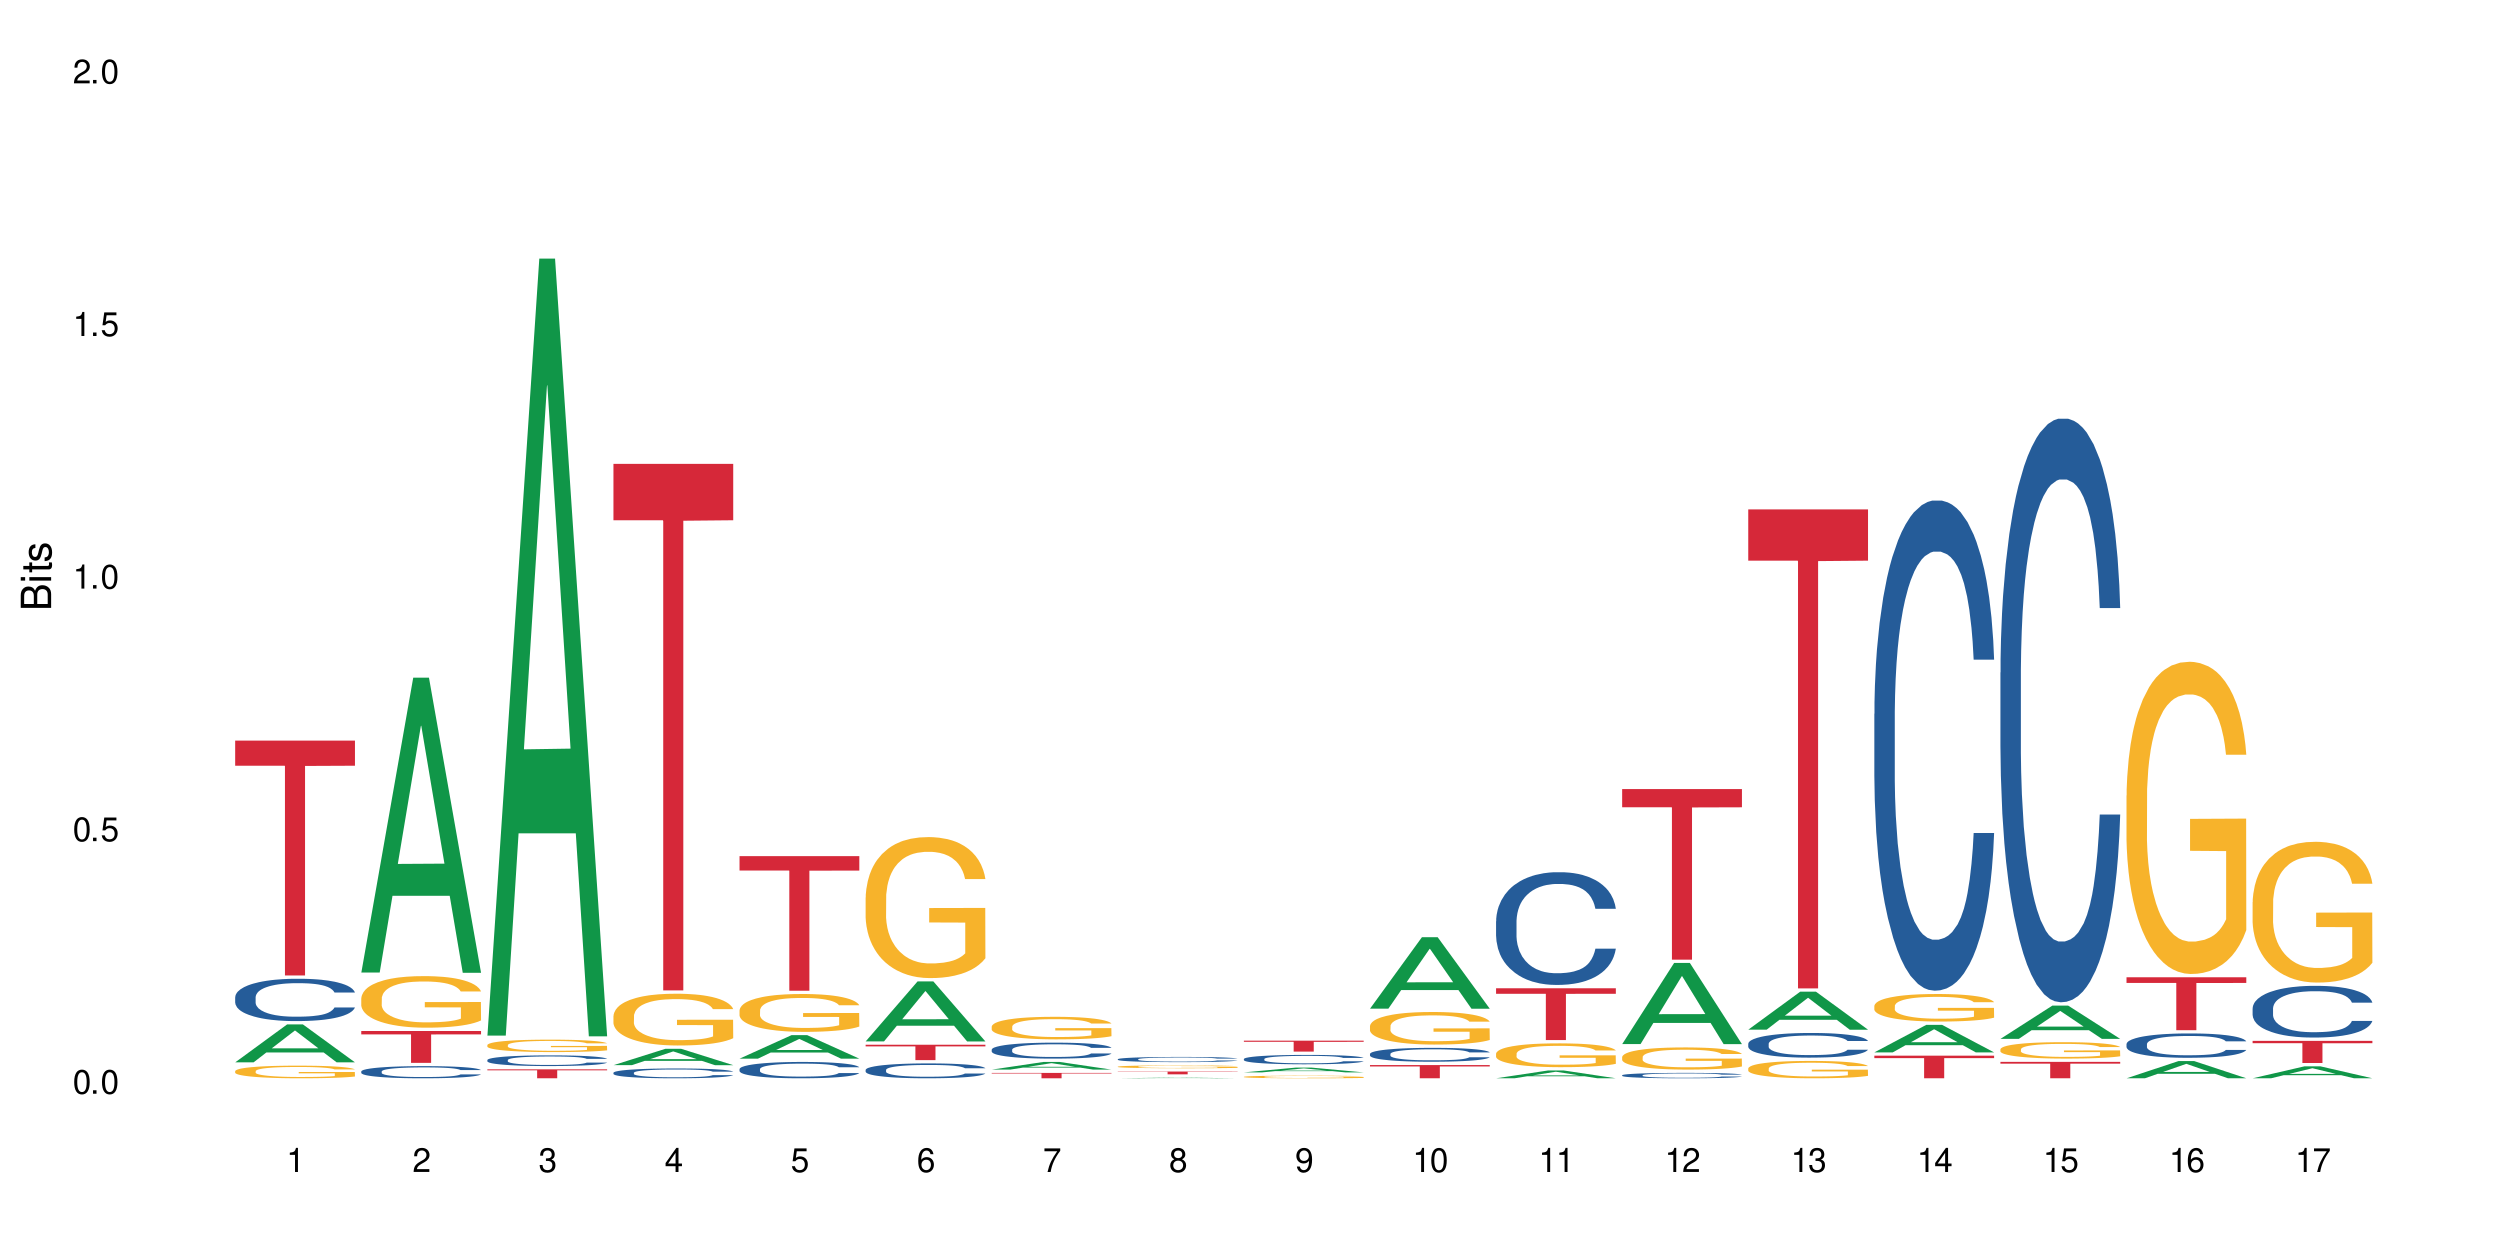 <?xml version="1.0" encoding="UTF-8"?>
<svg xmlns="http://www.w3.org/2000/svg" xmlns:xlink="http://www.w3.org/1999/xlink" width="720" height="360" viewBox="0 0 720 360">
<defs>
<g>
<g id="glyph-0-0">
</g>
<g id="glyph-0-1">
<path d="M 2.641 -6.938 C 2 -6.938 1.422 -6.656 1.078 -6.172 C 0.641 -5.562 0.406 -4.641 0.406 -3.359 C 0.406 -1.016 1.188 0.219 2.641 0.219 C 4.078 0.219 4.859 -1.016 4.859 -3.297 C 4.859 -4.641 4.656 -5.547 4.203 -6.172 C 3.844 -6.656 3.281 -6.938 2.641 -6.938 Z M 2.641 -6.188 C 3.547 -6.188 4 -5.25 4 -3.375 C 4 -1.406 3.562 -0.484 2.625 -0.484 C 1.734 -0.484 1.281 -1.438 1.281 -3.344 C 1.281 -5.25 1.734 -6.188 2.641 -6.188 Z M 2.641 -6.188 "/>
</g>
<g id="glyph-0-2">
<path d="M 1.828 -1 L 0.828 -1 L 0.828 0 L 1.828 0 Z M 1.828 -1 "/>
</g>
<g id="glyph-0-3">
<path d="M 4.562 -6.797 L 1.062 -6.797 L 0.547 -3.094 L 1.328 -3.094 C 1.719 -3.562 2.047 -3.734 2.578 -3.734 C 3.484 -3.734 4.062 -3.109 4.062 -2.094 C 4.062 -1.125 3.484 -0.531 2.578 -0.531 C 1.828 -0.531 1.375 -0.906 1.188 -1.672 L 0.328 -1.672 C 0.453 -1.109 0.547 -0.844 0.75 -0.594 C 1.125 -0.078 1.828 0.219 2.594 0.219 C 3.969 0.219 4.922 -0.781 4.922 -2.219 C 4.922 -3.562 4.031 -4.484 2.719 -4.484 C 2.25 -4.484 1.859 -4.359 1.469 -4.062 L 1.734 -5.969 L 4.562 -5.969 Z M 4.562 -6.797 "/>
</g>
<g id="glyph-0-4">
<path d="M 2.484 -4.938 L 2.484 0 L 3.328 0 L 3.328 -6.938 L 2.766 -6.938 C 2.469 -5.875 2.281 -5.734 0.984 -5.562 L 0.984 -4.938 Z M 2.484 -4.938 "/>
</g>
<g id="glyph-0-5">
<path d="M 4.859 -0.828 L 1.281 -0.828 C 1.359 -1.406 1.672 -1.781 2.5 -2.281 L 3.469 -2.828 C 4.406 -3.344 4.906 -4.062 4.906 -4.906 C 4.906 -5.484 4.672 -6.031 4.266 -6.406 C 3.859 -6.766 3.375 -6.938 2.719 -6.938 C 1.859 -6.938 1.219 -6.625 0.844 -6.031 C 0.609 -5.672 0.5 -5.234 0.484 -4.531 L 1.328 -4.531 C 1.359 -5.016 1.406 -5.281 1.531 -5.516 C 1.75 -5.938 2.188 -6.203 2.703 -6.203 C 3.469 -6.203 4.031 -5.641 4.031 -4.891 C 4.031 -4.344 3.719 -3.859 3.125 -3.516 L 2.234 -3 C 0.812 -2.172 0.406 -1.531 0.328 -0.016 L 4.859 -0.016 Z M 4.859 -0.828 "/>
</g>
<g id="glyph-0-6">
<path d="M 2.125 -3.188 L 2.578 -3.188 C 3.5 -3.188 3.984 -2.766 3.984 -1.922 C 3.984 -1.062 3.469 -0.531 2.594 -0.531 C 1.656 -0.531 1.203 -1 1.156 -2.016 L 0.312 -2.016 C 0.344 -1.453 0.438 -1.094 0.609 -0.781 C 0.953 -0.109 1.625 0.219 2.547 0.219 C 3.953 0.219 4.859 -0.625 4.859 -1.938 C 4.859 -2.828 4.516 -3.297 3.703 -3.594 C 4.344 -3.844 4.656 -4.328 4.656 -5.031 C 4.656 -6.219 3.875 -6.938 2.578 -6.938 C 1.203 -6.938 0.484 -6.172 0.453 -4.703 L 1.297 -4.703 C 1.312 -5.125 1.344 -5.359 1.453 -5.578 C 1.641 -5.969 2.062 -6.203 2.594 -6.203 C 3.344 -6.203 3.797 -5.75 3.797 -5 C 3.797 -4.516 3.609 -4.219 3.25 -4.047 C 3.016 -3.953 2.703 -3.922 2.125 -3.906 Z M 2.125 -3.188 "/>
</g>
<g id="glyph-0-7">
<path d="M 3.141 -1.672 L 3.141 0 L 3.984 0 L 3.984 -1.672 L 4.984 -1.672 L 4.984 -2.438 L 3.984 -2.438 L 3.984 -6.938 L 3.359 -6.938 L 0.266 -2.578 L 0.266 -1.672 Z M 3.141 -2.438 L 1 -2.438 L 3.141 -5.5 Z M 3.141 -2.438 "/>
</g>
<g id="glyph-0-8">
<path d="M 4.781 -5.125 C 4.609 -6.266 3.891 -6.938 2.844 -6.938 C 2.094 -6.938 1.422 -6.578 1.031 -5.953 C 0.594 -5.266 0.406 -4.422 0.406 -3.172 C 0.406 -2 0.578 -1.25 0.984 -0.641 C 1.359 -0.078 1.953 0.219 2.703 0.219 C 3.984 0.219 4.922 -0.75 4.922 -2.094 C 4.922 -3.375 4.062 -4.281 2.844 -4.281 C 2.172 -4.281 1.641 -4.031 1.281 -3.516 C 1.281 -5.234 1.828 -6.188 2.797 -6.188 C 3.391 -6.188 3.797 -5.797 3.938 -5.125 Z M 2.734 -3.531 C 3.547 -3.531 4.062 -2.953 4.062 -2.031 C 4.062 -1.156 3.484 -0.531 2.703 -0.531 C 1.922 -0.531 1.328 -1.188 1.328 -2.078 C 1.328 -2.938 1.906 -3.531 2.734 -3.531 Z M 2.734 -3.531 "/>
</g>
<g id="glyph-0-9">
<path d="M 4.984 -6.797 L 0.438 -6.797 L 0.438 -5.969 L 4.109 -5.969 C 2.5 -3.656 1.828 -2.234 1.328 0 L 2.219 0 C 2.594 -2.172 3.453 -4.047 4.984 -6.094 Z M 4.984 -6.797 "/>
</g>
<g id="glyph-0-10">
<path d="M 3.75 -3.656 C 4.469 -4.094 4.688 -4.438 4.688 -5.078 C 4.688 -6.172 3.844 -6.938 2.641 -6.938 C 1.438 -6.938 0.594 -6.172 0.594 -5.094 C 0.594 -4.438 0.812 -4.094 1.516 -3.656 C 0.734 -3.266 0.359 -2.703 0.359 -1.922 C 0.359 -0.656 1.281 0.219 2.641 0.219 C 3.984 0.219 4.922 -0.656 4.922 -1.922 C 4.922 -2.703 4.531 -3.266 3.75 -3.656 Z M 2.641 -6.188 C 3.359 -6.188 3.812 -5.75 3.812 -5.062 C 3.812 -4.406 3.344 -3.984 2.641 -3.984 C 1.922 -3.984 1.453 -4.406 1.453 -5.078 C 1.453 -5.75 1.922 -6.188 2.641 -6.188 Z M 2.641 -3.266 C 3.484 -3.266 4.062 -2.719 4.062 -1.906 C 4.062 -1.078 3.484 -0.531 2.625 -0.531 C 1.797 -0.531 1.219 -1.094 1.219 -1.906 C 1.219 -2.719 1.781 -3.266 2.641 -3.266 Z M 2.641 -3.266 "/>
</g>
<g id="glyph-0-11">
<path d="M 0.516 -1.578 C 0.672 -0.453 1.406 0.219 2.438 0.219 C 3.188 0.219 3.859 -0.141 4.266 -0.766 C 4.688 -1.453 4.891 -2.297 4.891 -3.547 C 4.891 -4.719 4.703 -5.453 4.312 -6.078 C 3.938 -6.641 3.344 -6.938 2.594 -6.938 C 1.297 -6.938 0.359 -5.969 0.359 -4.625 C 0.359 -3.344 1.234 -2.453 2.453 -2.453 C 3.094 -2.453 3.578 -2.672 4.016 -3.203 C 4 -1.484 3.469 -0.531 2.5 -0.531 C 1.906 -0.531 1.484 -0.906 1.359 -1.578 Z M 2.578 -6.203 C 3.375 -6.203 3.969 -5.531 3.969 -4.641 C 3.969 -3.797 3.391 -3.188 2.547 -3.188 C 1.734 -3.188 1.234 -3.766 1.234 -4.688 C 1.234 -5.562 1.797 -6.203 2.578 -6.203 Z M 2.578 -6.203 "/>
</g>
<g id="glyph-1-0">
</g>
<g id="glyph-1-1">
<path d="M 0 -0.953 L 0 -4.891 C 0 -5.719 -0.234 -6.344 -0.734 -6.797 C -1.188 -7.234 -1.812 -7.469 -2.5 -7.469 C -3.547 -7.469 -4.188 -7 -4.625 -5.875 C -4.984 -6.688 -5.625 -7.094 -6.531 -7.094 C -7.172 -7.094 -7.734 -6.859 -8.141 -6.391 C -8.562 -5.922 -8.75 -5.344 -8.75 -4.5 L -8.75 -0.953 Z M -4.984 -2.062 L -7.766 -2.062 L -7.766 -4.219 C -7.766 -4.844 -7.688 -5.203 -7.453 -5.5 C -7.219 -5.812 -6.859 -5.969 -6.375 -5.969 C -5.891 -5.969 -5.531 -5.812 -5.297 -5.5 C -5.062 -5.203 -4.984 -4.844 -4.984 -4.219 Z M -0.984 -2.062 L -4 -2.062 L -4 -4.781 C -4 -5.766 -3.438 -6.359 -2.484 -6.359 C -1.547 -6.359 -0.984 -5.766 -0.984 -4.781 Z M -0.984 -2.062 "/>
</g>
<g id="glyph-1-2">
<path d="M -6.281 -1.797 L -6.281 -0.797 L 0 -0.797 L 0 -1.797 Z M -8.75 -1.797 L -8.75 -0.797 L -7.484 -0.797 L -7.484 -1.797 Z M -8.75 -1.797 "/>
</g>
<g id="glyph-1-3">
<path d="M -6.281 -3.047 L -6.281 -2.016 L -8.016 -2.016 L -8.016 -1.016 L -6.281 -1.016 L -6.281 -0.172 L -5.469 -0.172 L -5.469 -1.016 L -0.719 -1.016 C -0.078 -1.016 0.281 -1.453 0.281 -2.234 C 0.281 -2.5 0.25 -2.719 0.188 -3.047 L -0.641 -3.047 C -0.609 -2.906 -0.594 -2.766 -0.594 -2.562 C -0.594 -2.141 -0.719 -2.016 -1.156 -2.016 L -5.469 -2.016 L -5.469 -3.047 Z M -6.281 -3.047 "/>
</g>
<g id="glyph-1-4">
<path d="M -4.531 -5.25 C -5.766 -5.25 -6.469 -4.422 -6.469 -2.969 C -6.469 -1.516 -5.719 -0.562 -4.547 -0.562 C -3.562 -0.562 -3.094 -1.062 -2.734 -2.562 L -2.516 -3.484 C -2.344 -4.188 -2.094 -4.469 -1.641 -4.469 C -1.047 -4.469 -0.641 -3.875 -0.641 -3 C -0.641 -2.453 -0.797 -2 -1.062 -1.75 C -1.25 -1.594 -1.422 -1.531 -1.875 -1.469 L -1.875 -0.406 C -0.422 -0.453 0.281 -1.266 0.281 -2.922 C 0.281 -4.5 -0.5 -5.516 -1.719 -5.516 C -2.656 -5.516 -3.172 -4.984 -3.469 -3.734 L -3.703 -2.766 C -3.891 -1.953 -4.156 -1.609 -4.594 -1.609 C -5.188 -1.609 -5.547 -2.125 -5.547 -2.938 C -5.547 -3.75 -5.203 -4.172 -4.531 -4.203 Z M -4.531 -5.25 "/>
</g>
</g>
</defs>
<rect x="-72" y="-36" width="864" height="432" fill="rgb(100%, 100%, 100%)" fill-opacity="1"/>
<path fill-rule="nonzero" fill="rgb(6.275%, 58.824%, 28.235%)" fill-opacity="1" d="M 67.73 305.949 L 67.77 305.941 L 82.695 295.023 L 87.227 295.023 L 102.23 305.961 L 96.957 305.961 L 93.199 303.105 L 76.723 303.105 L 73.039 305.949 L 67.73 305.949 L 78.309 301.926 L 91.688 301.914 L 85.016 296.812 L 84.941 296.801 L 84.871 296.832 L 78.273 301.914 L 78.309 301.926 Z M 67.73 305.949 "/>
<path fill-rule="nonzero" fill="rgb(14.51%, 36.078%, 60%)" fill-opacity="1" d="M 67.73 287.191 L 67.773 287.18 L 67.773 286.914 L 67.898 286.488 L 68.195 285.953 L 68.488 285.586 L 69.246 284.93 L 70.297 284.293 L 71.391 283.805 L 72.191 283.516 L 72.906 283.293 L 74.547 282.879 L 75.598 282.668 L 76.734 282.477 L 78.121 282.289 L 79.133 282.176 L 81.402 282 L 83.086 281.922 L 84.391 281.887 L 87.211 281.887 L 88.891 281.934 L 90.113 281.988 L 91.457 282.078 L 92.594 282.176 L 94.57 282.422 L 96.34 282.734 L 97.137 282.914 L 98.402 283.258 L 99.367 283.594 L 100.043 283.883 L 100.797 284.293 L 101.473 284.797 L 101.977 285.363 L 102.23 285.844 L 96.34 285.844 L 96.043 285.398 L 95.707 285.051 L 95.078 284.594 L 94.445 284.273 L 93.562 283.949 L 92.762 283.738 L 91.668 283.523 L 90.703 283.391 L 89.691 283.293 L 88.723 283.223 L 86.875 283.156 L 84.727 283.156 L 83.93 283.18 L 82.289 283.27 L 81.402 283.348 L 80.141 283.504 L 79.258 283.648 L 78.207 283.871 L 77.492 284.059 L 76.609 284.352 L 75.977 284.605 L 75.262 284.973 L 74.84 285.254 L 74.461 285.562 L 74.125 285.934 L 73.875 286.32 L 73.703 286.734 L 73.621 287.137 L 73.621 288.863 L 73.703 289.262 L 73.914 289.73 L 74.461 290.41 L 75.262 291 L 76.188 291.469 L 77.07 291.805 L 77.574 291.961 L 78.25 292.137 L 79.301 292.359 L 80.816 292.582 L 81.699 292.672 L 83.043 292.762 L 84.434 292.805 L 86.285 292.805 L 87.926 292.762 L 89.02 292.707 L 90.156 292.617 L 91.711 292.426 L 92.68 292.25 L 93.52 292.035 L 94.152 291.824 L 94.57 291.648 L 95.203 291.301 L 95.707 290.922 L 96.086 290.531 L 96.34 290.152 L 102.23 290.152 L 101.977 290.602 L 101.598 291.035 L 101.219 291.355 L 100.629 291.746 L 99.957 292.094 L 98.988 292.484 L 98.191 292.738 L 97.137 293.016 L 96.172 293.23 L 95.117 293.418 L 93.562 293.641 L 92.551 293.754 L 91.457 293.852 L 90.156 293.941 L 88.516 294.02 L 86.746 294.066 L 85.105 294.074 L 83.34 294.055 L 82.035 294.008 L 80.309 293.91 L 78.164 293.707 L 76.609 293.496 L 75.387 293.285 L 74.336 293.062 L 73.156 292.762 L 71.645 292.27 L 70.719 291.891 L 70.086 291.582 L 69.371 291.145 L 68.867 290.754 L 68.277 290.133 L 67.855 289.34 L 67.73 288.727 Z M 67.73 287.191 "/>
<path fill-rule="nonzero" fill="rgb(96.863%, 70.196%, 16.863%)" fill-opacity="1" d="M 67.73 308.469 L 67.773 308.465 L 67.773 308.398 L 67.941 308.25 L 68.363 308.043 L 68.91 307.871 L 69.496 307.738 L 69.875 307.672 L 70.508 307.57 L 71.055 307.496 L 72.441 307.348 L 74.211 307.207 L 75.176 307.148 L 76.27 307.094 L 77.828 307.027 L 78.543 307.004 L 80.73 306.953 L 83.215 306.918 L 85.949 306.91 L 87.211 306.914 L 88.934 306.926 L 91.289 306.961 L 92.637 306.996 L 93.688 307.027 L 94.781 307.07 L 96.129 307.137 L 97.391 307.219 L 98.402 307.297 L 99.41 307.398 L 100.25 307.504 L 100.965 307.621 L 101.598 307.762 L 101.977 307.875 L 102.23 307.992 L 96.383 307.992 L 96.043 307.875 L 95.664 307.785 L 95.035 307.676 L 94.402 307.598 L 93.773 307.535 L 92.594 307.449 L 91.586 307.395 L 90.324 307.348 L 89.102 307.316 L 87.715 307.297 L 86.875 307.293 L 84.645 307.293 L 82.625 307.316 L 81.445 307.34 L 80.605 307.367 L 79.426 307.418 L 78.711 307.457 L 78.289 307.484 L 77.027 307.586 L 76.188 307.68 L 75.723 307.742 L 75.137 307.844 L 74.715 307.934 L 74.25 308.066 L 74 308.164 L 73.664 308.391 L 73.621 308.988 L 73.746 309.117 L 74 309.254 L 74.336 309.371 L 74.84 309.496 L 75.348 309.594 L 76.23 309.723 L 76.988 309.809 L 77.574 309.867 L 78.711 309.957 L 79.176 309.988 L 80.27 310.047 L 81.402 310.094 L 82.793 310.133 L 83.844 310.152 L 85.527 310.168 L 87.672 310.168 L 90.195 310.148 L 91.797 310.121 L 92.891 310.098 L 93.605 310.074 L 94.488 310.035 L 95.117 310.004 L 95.707 309.965 L 96.422 309.91 L 96.422 309.117 L 86.031 309.113 L 86.031 308.742 L 102.188 308.738 L 102.23 310.035 L 101.344 310.125 L 100.25 310.211 L 99.199 310.277 L 98.105 310.336 L 96.551 310.398 L 95.289 310.438 L 93.352 310.484 L 91.586 310.516 L 89.734 310.535 L 88.094 310.543 L 86.156 310.547 L 84.434 310.543 L 82.582 310.523 L 81.109 310.496 L 79.762 310.461 L 78.418 310.418 L 76.734 310.348 L 75.641 310.293 L 74.504 310.223 L 73.367 310.141 L 72.359 310.051 L 71.688 309.98 L 71.012 309.898 L 70.297 309.801 L 69.625 309.688 L 69.121 309.586 L 68.656 309.469 L 68.32 309.359 L 67.984 309.207 L 67.816 309.09 L 67.73 308.984 Z M 67.73 308.469 "/>
<path fill-rule="nonzero" fill="rgb(83.922%, 15.686%, 22.353%)" fill-opacity="1" d="M 67.73 213.289 L 102.23 213.289 L 102.23 220.527 L 87.852 220.594 L 87.852 280.941 L 82.066 280.941 L 82.066 220.656 L 81.984 220.527 L 67.73 220.527 Z M 67.73 213.289 "/>
<path fill-rule="nonzero" fill="rgb(6.275%, 58.824%, 28.235%)" fill-opacity="1" d="M 104.043 280.094 L 104.082 280.012 L 119.008 195.176 L 123.543 195.176 L 138.543 280.172 L 133.273 280.172 L 129.512 257.984 L 113.039 257.984 L 109.352 280.094 L 104.043 280.094 L 114.621 248.809 L 128 248.727 L 121.332 209.062 L 121.258 208.984 L 121.184 209.223 L 114.586 248.727 L 114.621 248.809 Z M 104.043 280.094 "/>
<path fill-rule="nonzero" fill="rgb(14.51%, 36.078%, 60%)" fill-opacity="1" d="M 104.043 308.574 L 104.086 308.57 L 104.086 308.492 L 104.211 308.371 L 104.508 308.219 L 104.801 308.113 L 105.559 307.922 L 106.609 307.742 L 107.703 307.602 L 108.504 307.52 L 109.219 307.453 L 110.859 307.336 L 111.91 307.273 L 113.047 307.219 L 114.438 307.168 L 115.445 307.133 L 117.719 307.082 L 119.398 307.062 L 120.703 307.051 L 123.523 307.051 L 125.207 307.062 L 126.426 307.078 L 127.773 307.105 L 128.91 307.133 L 130.887 307.203 L 132.652 307.293 L 133.453 307.344 L 134.715 307.445 L 135.684 307.539 L 136.355 307.625 L 137.113 307.742 L 137.785 307.887 L 138.289 308.047 L 138.543 308.188 L 132.652 308.188 L 132.359 308.059 L 132.023 307.957 L 131.391 307.828 L 130.758 307.734 L 129.875 307.641 L 129.078 307.582 L 127.984 307.52 L 127.016 307.484 L 126.004 307.453 L 125.039 307.434 L 123.188 307.414 L 121.043 307.414 L 120.242 307.422 L 118.602 307.449 L 117.719 307.469 L 116.457 307.516 L 115.57 307.555 L 114.52 307.621 L 113.805 307.676 L 112.922 307.758 L 112.289 307.832 L 111.574 307.938 L 111.156 308.016 L 110.777 308.105 L 110.438 308.211 L 110.188 308.324 L 110.02 308.441 L 109.934 308.559 L 109.934 309.051 L 110.02 309.168 L 110.23 309.301 L 110.777 309.496 L 111.574 309.664 L 112.5 309.801 L 113.383 309.895 L 113.891 309.941 L 114.562 309.992 L 115.613 310.055 L 117.129 310.121 L 118.012 310.145 L 119.359 310.172 L 120.746 310.184 L 122.598 310.184 L 124.238 310.172 L 125.332 310.156 L 126.469 310.129 L 128.023 310.074 L 128.992 310.023 L 129.832 309.965 L 130.465 309.902 L 130.887 309.852 L 131.516 309.754 L 132.023 309.645 L 132.398 309.531 L 132.652 309.422 L 138.543 309.422 L 138.289 309.551 L 137.91 309.676 L 137.531 309.77 L 136.945 309.879 L 136.27 309.98 L 135.305 310.09 L 134.504 310.164 L 133.453 310.246 L 132.484 310.305 L 131.434 310.359 L 129.875 310.422 L 128.867 310.457 L 127.773 310.484 L 126.469 310.512 L 124.828 310.531 L 123.059 310.547 L 121.418 310.547 L 119.652 310.543 L 118.348 310.527 L 116.625 310.5 L 114.477 310.441 L 112.922 310.383 L 111.703 310.32 L 110.648 310.258 L 109.473 310.172 L 107.957 310.031 L 107.031 309.922 L 106.402 309.832 L 105.684 309.707 L 105.18 309.594 L 104.59 309.418 L 104.172 309.191 L 104.043 309.016 Z M 104.043 308.574 "/>
<path fill-rule="nonzero" fill="rgb(96.863%, 70.196%, 16.863%)" fill-opacity="1" d="M 104.043 287.484 L 104.086 287.469 L 104.086 287.199 L 104.254 286.59 L 104.676 285.746 L 105.223 285.055 L 105.812 284.512 L 106.191 284.227 L 106.82 283.82 L 107.367 283.52 L 108.758 282.91 L 110.523 282.34 L 111.492 282.098 L 112.586 281.867 L 114.141 281.609 L 114.855 281.512 L 117.043 281.297 L 119.527 281.16 L 122.262 281.121 L 123.523 281.133 L 125.25 281.188 L 127.605 281.336 L 128.949 281.473 L 130.004 281.609 L 131.098 281.785 L 132.441 282.055 L 133.703 282.383 L 134.715 282.707 L 135.723 283.113 L 136.566 283.547 L 137.281 284.023 L 137.91 284.594 L 138.289 285.066 L 138.543 285.543 L 132.695 285.543 L 132.359 285.066 L 131.98 284.703 L 131.348 284.254 L 130.719 283.93 L 130.086 283.672 L 128.91 283.316 L 127.898 283.102 L 126.637 282.91 L 125.418 282.789 L 124.027 282.707 L 123.188 282.68 L 120.957 282.68 L 118.938 282.773 L 117.758 282.883 L 116.918 282.992 L 115.738 283.195 L 115.023 283.359 L 114.605 283.469 L 113.344 283.887 L 112.5 284.27 L 112.039 284.527 L 111.449 284.934 L 111.027 285.301 L 110.566 285.84 L 110.312 286.25 L 109.977 287.172 L 109.934 289.613 L 110.062 290.129 L 110.312 290.688 L 110.648 291.176 L 111.156 291.691 L 111.66 292.082 L 112.543 292.613 L 113.301 292.965 L 113.891 293.195 L 115.023 293.562 L 115.488 293.684 L 116.582 293.93 L 117.719 294.117 L 119.105 294.281 L 120.156 294.363 L 121.84 294.43 L 123.984 294.43 L 126.512 294.348 L 128.109 294.242 L 129.203 294.133 L 129.918 294.035 L 130.801 293.887 L 131.434 293.754 L 132.023 293.602 L 132.738 293.371 L 132.738 290.129 L 122.344 290.117 L 122.344 288.598 L 138.5 288.582 L 138.543 293.887 L 137.66 294.254 L 136.566 294.605 L 135.512 294.879 L 134.418 295.109 L 132.863 295.367 L 131.602 295.531 L 129.664 295.719 L 127.898 295.84 L 126.047 295.922 L 124.406 295.965 L 122.473 295.977 L 120.746 295.949 L 118.895 295.867 L 117.422 295.762 L 116.078 295.625 L 114.73 295.449 L 113.047 295.164 L 111.953 294.934 L 110.816 294.648 L 109.684 294.309 L 108.672 293.941 L 108 293.656 L 107.324 293.332 L 106.609 292.926 L 105.938 292.465 L 105.434 292.043 L 104.969 291.566 L 104.633 291.121 L 104.297 290.508 L 104.129 290.02 L 104.043 289.602 Z M 104.043 287.484 "/>
<path fill-rule="nonzero" fill="rgb(83.922%, 15.686%, 22.353%)" fill-opacity="1" d="M 104.043 296.926 L 138.543 296.926 L 138.543 297.906 L 124.164 297.918 L 124.164 306.102 L 118.379 306.102 L 118.379 297.926 L 118.297 297.906 L 104.043 297.906 Z M 104.043 296.926 "/>
<path fill-rule="nonzero" fill="rgb(6.275%, 58.824%, 28.235%)" fill-opacity="1" d="M 140.359 298.262 L 140.395 298.051 L 155.32 74.477 L 159.855 74.477 L 174.855 298.473 L 169.586 298.473 L 165.828 240 L 149.352 240 L 145.664 298.262 L 140.359 298.262 L 150.938 215.812 L 164.316 215.602 L 157.645 111.07 L 157.57 110.859 L 157.496 111.492 L 150.898 215.602 L 150.938 215.812 Z M 140.359 298.262 "/>
<path fill-rule="nonzero" fill="rgb(14.51%, 36.078%, 60%)" fill-opacity="1" d="M 140.359 305.285 L 140.398 305.285 L 140.398 305.215 L 140.527 305.109 L 140.82 304.977 L 141.117 304.883 L 141.871 304.715 L 142.926 304.555 L 144.02 304.434 L 144.816 304.359 L 145.531 304.301 L 147.172 304.199 L 148.227 304.145 L 149.359 304.098 L 150.75 304.051 L 151.758 304.02 L 154.031 303.977 L 155.715 303.957 L 157.02 303.949 L 159.836 303.949 L 161.52 303.961 L 162.738 303.973 L 164.086 303.996 L 165.223 304.02 L 167.199 304.082 L 168.965 304.16 L 169.766 304.207 L 171.027 304.293 L 171.996 304.379 L 172.668 304.453 L 173.426 304.555 L 174.098 304.684 L 174.605 304.824 L 174.855 304.945 L 168.965 304.945 L 168.672 304.836 L 168.336 304.746 L 167.703 304.633 L 167.074 304.551 L 166.191 304.469 L 165.391 304.414 L 164.297 304.363 L 163.328 304.328 L 162.32 304.301 L 161.352 304.285 L 159.5 304.27 L 157.355 304.27 L 156.555 304.273 L 154.914 304.297 L 154.031 304.316 L 152.77 304.355 L 151.887 304.391 L 150.832 304.449 L 150.117 304.496 L 149.234 304.57 L 148.605 304.633 L 147.891 304.727 L 147.469 304.797 L 147.09 304.875 L 146.754 304.969 L 146.5 305.066 L 146.332 305.172 L 146.25 305.273 L 146.25 305.711 L 146.332 305.809 L 146.543 305.93 L 147.09 306.102 L 147.891 306.25 L 148.812 306.367 L 149.699 306.453 L 150.203 306.492 L 150.875 306.535 L 151.926 306.594 L 153.441 306.648 L 154.324 306.672 L 155.672 306.695 L 157.059 306.703 L 158.91 306.703 L 160.551 306.695 L 161.645 306.68 L 162.781 306.656 L 164.34 306.609 L 165.305 306.562 L 166.148 306.512 L 166.777 306.457 L 167.199 306.414 L 167.832 306.324 L 168.336 306.23 L 168.715 306.133 L 168.965 306.035 L 174.855 306.035 L 174.605 306.148 L 174.227 306.258 L 173.848 306.34 L 173.258 306.438 L 172.586 306.523 L 171.617 306.625 L 170.816 306.688 L 169.766 306.758 L 168.797 306.812 L 167.746 306.859 L 166.191 306.914 L 165.18 306.945 L 164.086 306.969 L 162.781 306.992 L 161.141 307.012 L 159.375 307.023 L 157.734 307.027 L 155.965 307.02 L 154.664 307.008 L 152.938 306.984 L 150.793 306.934 L 149.234 306.879 L 148.016 306.824 L 146.965 306.77 L 145.785 306.695 L 144.27 306.57 L 143.344 306.473 L 142.715 306.395 L 142 306.285 L 141.492 306.188 L 140.906 306.031 L 140.484 305.828 L 140.359 305.676 Z M 140.359 305.285 "/>
<path fill-rule="nonzero" fill="rgb(96.863%, 70.196%, 16.863%)" fill-opacity="1" d="M 140.359 300.953 L 140.398 300.949 L 140.398 300.883 L 140.57 300.738 L 140.988 300.535 L 141.535 300.367 L 142.125 300.238 L 142.504 300.168 L 143.137 300.07 L 143.684 299.996 L 145.07 299.852 L 146.836 299.715 L 147.805 299.652 L 148.898 299.598 L 150.457 299.535 L 151.172 299.512 L 153.359 299.461 L 155.84 299.43 L 158.574 299.418 L 159.836 299.422 L 161.562 299.434 L 163.918 299.473 L 165.266 299.504 L 166.316 299.535 L 167.41 299.578 L 168.754 299.645 L 170.02 299.723 L 171.027 299.801 L 172.039 299.898 L 172.879 300.004 L 173.594 300.117 L 174.227 300.258 L 174.605 300.371 L 174.855 300.484 L 169.008 300.484 L 168.672 300.371 L 168.293 300.281 L 167.66 300.176 L 167.031 300.098 L 166.398 300.035 L 165.223 299.949 L 164.211 299.895 L 162.949 299.852 L 161.73 299.82 L 160.34 299.801 L 159.5 299.793 L 157.27 299.793 L 155.25 299.816 L 154.074 299.844 L 153.23 299.871 L 152.055 299.918 L 151.34 299.957 L 150.918 299.984 L 149.656 300.086 L 148.812 300.176 L 148.352 300.238 L 147.762 300.336 L 147.344 300.426 L 146.879 300.559 L 146.625 300.656 L 146.289 300.879 L 146.25 301.465 L 146.375 301.59 L 146.625 301.723 L 146.965 301.844 L 147.469 301.965 L 147.973 302.062 L 148.855 302.188 L 149.613 302.273 L 150.203 302.328 L 151.34 302.418 L 151.801 302.445 L 152.895 302.508 L 154.031 302.551 L 155.418 302.59 L 156.473 302.609 L 158.152 302.629 L 160.301 302.629 L 162.824 302.605 L 164.422 302.582 L 165.516 302.555 L 166.23 302.531 L 167.113 302.496 L 167.746 302.465 L 168.336 302.426 L 169.051 302.371 L 169.051 301.59 L 158.66 301.586 L 158.66 301.223 L 174.812 301.219 L 174.855 302.496 L 173.973 302.586 L 172.879 302.668 L 171.828 302.734 L 170.734 302.789 L 169.176 302.852 L 167.914 302.891 L 165.98 302.938 L 164.211 302.969 L 162.359 302.988 L 160.719 302.996 L 158.785 303 L 157.059 302.992 L 155.211 302.973 L 153.738 302.949 L 152.391 302.914 L 151.043 302.871 L 149.359 302.805 L 148.266 302.746 L 147.133 302.68 L 145.996 302.598 L 144.984 302.508 L 144.312 302.441 L 143.641 302.363 L 142.926 302.266 L 142.25 302.152 L 141.746 302.051 L 141.285 301.938 L 140.945 301.828 L 140.609 301.684 L 140.441 301.562 L 140.359 301.461 Z M 140.359 300.953 "/>
<path fill-rule="nonzero" fill="rgb(83.922%, 15.686%, 22.353%)" fill-opacity="1" d="M 140.359 307.973 L 174.855 307.973 L 174.855 308.25 L 160.477 308.25 L 160.477 310.547 L 154.695 310.547 L 154.695 308.254 L 154.609 308.25 L 140.359 308.25 Z M 140.359 307.973 "/>
<path fill-rule="nonzero" fill="rgb(6.275%, 58.824%, 28.235%)" fill-opacity="1" d="M 176.672 306.766 L 176.707 306.762 L 191.637 302.055 L 196.168 302.055 L 211.168 306.77 L 205.898 306.77 L 202.141 305.539 L 185.664 305.539 L 181.98 306.766 L 176.672 306.766 L 187.25 305.031 L 200.629 305.027 L 193.957 302.824 L 193.883 302.82 L 193.809 302.832 L 187.211 305.027 L 187.25 305.031 Z M 176.672 306.766 "/>
<path fill-rule="nonzero" fill="rgb(14.51%, 36.078%, 60%)" fill-opacity="1" d="M 176.672 308.949 L 176.715 308.949 L 176.715 308.887 L 176.84 308.789 L 177.133 308.664 L 177.43 308.578 L 178.188 308.426 L 179.238 308.277 L 180.332 308.164 L 181.133 308.098 L 181.848 308.047 L 183.488 307.949 L 184.539 307.898 L 185.676 307.855 L 187.062 307.812 L 188.074 307.785 L 190.344 307.746 L 192.027 307.727 L 193.332 307.719 L 196.152 307.719 L 197.832 307.73 L 199.055 307.742 L 200.398 307.762 L 201.535 307.785 L 203.512 307.844 L 205.281 307.914 L 206.078 307.957 L 207.34 308.039 L 208.309 308.113 L 208.98 308.184 L 209.738 308.277 L 210.414 308.395 L 210.918 308.527 L 211.168 308.637 L 205.281 308.637 L 204.984 308.535 L 204.648 308.453 L 204.02 308.348 L 203.387 308.273 L 202.504 308.199 L 201.703 308.148 L 200.609 308.098 L 199.641 308.07 L 198.633 308.047 L 197.664 308.031 L 195.812 308.016 L 193.668 308.016 L 192.867 308.02 L 191.227 308.039 L 190.344 308.059 L 189.082 308.094 L 188.199 308.129 L 187.148 308.18 L 186.434 308.223 L 185.547 308.289 L 184.918 308.352 L 184.203 308.438 L 183.781 308.5 L 183.402 308.574 L 183.066 308.656 L 182.812 308.75 L 182.645 308.844 L 182.562 308.938 L 182.562 309.34 L 182.645 309.43 L 182.855 309.539 L 183.402 309.699 L 184.203 309.836 L 185.129 309.941 L 186.012 310.02 L 186.516 310.059 L 187.188 310.098 L 188.242 310.148 L 189.754 310.203 L 190.641 310.223 L 191.984 310.242 L 193.375 310.254 L 195.227 310.254 L 196.867 310.242 L 197.961 310.23 L 199.094 310.211 L 200.652 310.164 L 201.621 310.125 L 202.461 310.074 L 203.094 310.027 L 203.512 309.984 L 204.145 309.906 L 204.648 309.816 L 205.027 309.727 L 205.281 309.637 L 211.168 309.637 L 210.918 309.742 L 210.539 309.844 L 210.16 309.918 L 209.57 310.008 L 208.898 310.09 L 207.93 310.18 L 207.133 310.238 L 206.078 310.301 L 205.113 310.352 L 204.059 310.395 L 202.504 310.449 L 201.492 310.473 L 200.398 310.496 L 199.094 310.516 L 197.453 310.535 L 195.688 310.547 L 194.047 310.547 L 192.281 310.543 L 190.977 310.531 L 189.25 310.508 L 187.105 310.465 L 185.547 310.414 L 184.328 310.363 L 183.277 310.312 L 182.098 310.242 L 180.586 310.129 L 179.66 310.043 L 179.027 309.969 L 178.312 309.867 L 177.809 309.777 L 177.219 309.633 L 176.797 309.449 L 176.672 309.309 Z M 176.672 308.949 "/>
<path fill-rule="nonzero" fill="rgb(96.863%, 70.196%, 16.863%)" fill-opacity="1" d="M 176.672 292.578 L 176.715 292.566 L 176.715 292.293 L 176.883 291.68 L 177.305 290.836 L 177.852 290.141 L 178.438 289.594 L 178.816 289.309 L 179.449 288.902 L 179.996 288.602 L 181.383 287.988 L 183.152 287.418 L 184.117 287.172 L 185.211 286.941 L 186.77 286.68 L 187.484 286.586 L 189.672 286.367 L 192.152 286.23 L 194.887 286.191 L 196.152 286.203 L 197.875 286.258 L 200.23 286.41 L 201.578 286.543 L 202.629 286.68 L 203.723 286.859 L 205.07 287.129 L 206.332 287.457 L 207.34 287.785 L 208.352 288.191 L 209.191 288.629 L 209.906 289.105 L 210.539 289.676 L 210.918 290.152 L 211.168 290.629 L 205.32 290.629 L 204.984 290.152 L 204.605 289.785 L 203.977 289.336 L 203.344 289.012 L 202.715 288.75 L 201.535 288.398 L 200.527 288.18 L 199.266 287.988 L 198.043 287.867 L 196.656 287.785 L 195.812 287.758 L 193.586 287.758 L 191.566 287.852 L 190.387 287.961 L 189.547 288.07 L 188.367 288.273 L 187.652 288.438 L 187.23 288.547 L 185.969 288.969 L 185.129 289.352 L 184.664 289.609 L 184.078 290.02 L 183.656 290.387 L 183.191 290.93 L 182.941 291.34 L 182.605 292.266 L 182.562 294.719 L 182.688 295.234 L 182.941 295.793 L 183.277 296.285 L 183.781 296.801 L 184.285 297.195 L 185.172 297.727 L 185.926 298.082 L 186.516 298.312 L 187.652 298.68 L 188.113 298.805 L 189.207 299.051 L 190.344 299.238 L 191.734 299.402 L 192.785 299.484 L 194.469 299.555 L 196.613 299.555 L 199.137 299.473 L 200.734 299.363 L 201.828 299.254 L 202.547 299.156 L 203.43 299.008 L 204.059 298.871 L 204.648 298.723 L 205.363 298.492 L 205.363 295.234 L 194.973 295.223 L 194.973 293.695 L 211.129 293.684 L 211.168 299.008 L 210.285 299.375 L 209.191 299.73 L 208.141 300.004 L 207.047 300.234 L 205.488 300.492 L 204.227 300.656 L 202.293 300.848 L 200.527 300.969 L 198.676 301.051 L 197.035 301.094 L 195.098 301.105 L 193.375 301.078 L 191.523 300.996 L 190.051 300.887 L 188.703 300.75 L 187.359 300.574 L 185.676 300.289 L 184.582 300.059 L 183.445 299.77 L 182.309 299.43 L 181.301 299.062 L 180.625 298.777 L 179.953 298.449 L 179.238 298.039 L 178.566 297.578 L 178.059 297.156 L 177.598 296.68 L 177.262 296.23 L 176.926 295.617 L 176.758 295.125 L 176.672 294.703 Z M 176.672 292.578 "/>
<path fill-rule="nonzero" fill="rgb(83.922%, 15.686%, 22.353%)" fill-opacity="1" d="M 176.672 133.598 L 211.168 133.598 L 211.168 149.832 L 196.793 149.973 L 196.793 285.242 L 191.008 285.242 L 191.008 150.117 L 190.922 149.832 L 176.672 149.832 Z M 176.672 133.598 "/>
<path fill-rule="nonzero" fill="rgb(6.275%, 58.824%, 28.235%)" fill-opacity="1" d="M 212.984 304.891 L 213.023 304.883 L 227.949 298.125 L 232.484 298.125 L 247.484 304.898 L 242.211 304.898 L 238.453 303.129 L 221.977 303.129 L 218.293 304.891 L 212.984 304.891 L 223.562 302.398 L 236.941 302.391 L 230.27 299.23 L 230.199 299.227 L 230.125 299.246 L 223.527 302.391 L 223.562 302.398 Z M 212.984 304.891 "/>
<path fill-rule="nonzero" fill="rgb(14.51%, 36.078%, 60%)" fill-opacity="1" d="M 212.984 307.891 L 213.027 307.887 L 213.027 307.785 L 213.152 307.621 L 213.449 307.414 L 213.742 307.273 L 214.5 307.02 L 215.551 306.773 L 216.645 306.586 L 217.445 306.473 L 218.16 306.387 L 219.801 306.227 L 220.852 306.145 L 221.988 306.074 L 223.375 306 L 224.387 305.957 L 226.66 305.887 L 228.34 305.859 L 229.645 305.844 L 232.465 305.844 L 234.148 305.863 L 235.367 305.883 L 236.715 305.918 L 237.848 305.957 L 239.828 306.051 L 241.594 306.172 L 242.395 306.242 L 243.656 306.375 L 244.621 306.504 L 245.297 306.613 L 246.055 306.773 L 246.727 306.969 L 247.23 307.188 L 247.484 307.371 L 241.594 307.371 L 241.301 307.199 L 240.961 307.066 L 240.332 306.891 L 239.699 306.766 L 238.816 306.641 L 238.016 306.559 L 236.922 306.477 L 235.957 306.426 L 234.945 306.387 L 233.98 306.359 L 232.129 306.336 L 229.98 306.336 L 229.184 306.344 L 227.543 306.379 L 226.66 306.406 L 225.395 306.469 L 224.512 306.523 L 223.461 306.609 L 222.746 306.684 L 221.863 306.797 L 221.23 306.895 L 220.516 307.035 L 220.094 307.145 L 219.715 307.262 L 219.379 307.406 L 219.129 307.555 L 218.961 307.715 L 218.875 307.871 L 218.875 308.535 L 218.961 308.691 L 219.168 308.871 L 219.715 309.133 L 220.516 309.363 L 221.441 309.543 L 222.324 309.672 L 222.828 309.73 L 223.504 309.801 L 224.555 309.887 L 226.07 309.973 L 226.953 310.008 L 228.301 310.039 L 229.688 310.059 L 231.539 310.059 L 233.18 310.039 L 234.273 310.02 L 235.41 309.984 L 236.965 309.91 L 237.934 309.844 L 238.773 309.762 L 239.406 309.68 L 239.828 309.609 L 240.457 309.477 L 240.961 309.332 L 241.34 309.18 L 241.594 309.035 L 247.484 309.035 L 247.23 309.207 L 246.852 309.375 L 246.473 309.5 L 245.883 309.648 L 245.211 309.781 L 244.242 309.934 L 243.445 310.031 L 242.395 310.141 L 241.426 310.223 L 240.375 310.293 L 238.816 310.379 L 237.809 310.422 L 236.715 310.461 L 235.41 310.496 L 233.77 310.527 L 232 310.543 L 230.359 310.547 L 228.594 310.539 L 227.289 310.523 L 225.566 310.484 L 223.418 310.406 L 221.863 310.324 L 220.641 310.242 L 219.59 310.156 L 218.414 310.039 L 216.898 309.852 L 215.973 309.707 L 215.34 309.586 L 214.625 309.418 L 214.121 309.266 L 213.531 309.027 L 213.113 308.723 L 212.984 308.484 Z M 212.984 307.891 "/>
<path fill-rule="nonzero" fill="rgb(96.863%, 70.196%, 16.863%)" fill-opacity="1" d="M 212.984 290.941 L 213.027 290.934 L 213.027 290.734 L 213.195 290.285 L 213.617 289.668 L 214.164 289.16 L 214.754 288.762 L 215.133 288.551 L 215.762 288.254 L 216.309 288.035 L 217.699 287.586 L 219.465 287.168 L 220.434 286.988 L 221.527 286.82 L 223.082 286.629 L 223.797 286.559 L 225.984 286.402 L 228.469 286.301 L 231.203 286.27 L 232.465 286.281 L 234.188 286.32 L 236.547 286.43 L 237.891 286.531 L 238.941 286.629 L 240.035 286.758 L 241.383 286.957 L 242.645 287.199 L 243.656 287.438 L 244.664 287.734 L 245.508 288.055 L 246.223 288.402 L 246.852 288.82 L 247.23 289.168 L 247.484 289.52 L 241.637 289.52 L 241.301 289.168 L 240.922 288.902 L 240.289 288.57 L 239.656 288.332 L 239.027 288.145 L 237.848 287.887 L 236.84 287.727 L 235.578 287.586 L 234.355 287.496 L 232.969 287.438 L 232.129 287.418 L 229.898 287.418 L 227.879 287.488 L 226.699 287.566 L 225.859 287.645 L 224.68 287.797 L 223.965 287.914 L 223.547 287.996 L 222.281 288.305 L 221.441 288.582 L 220.98 288.77 L 220.391 289.07 L 219.969 289.34 L 219.508 289.738 L 219.254 290.035 L 218.918 290.715 L 218.875 292.508 L 219 292.887 L 219.254 293.293 L 219.59 293.652 L 220.094 294.031 L 220.602 294.32 L 221.484 294.707 L 222.242 294.965 L 222.828 295.137 L 223.965 295.406 L 224.43 295.496 L 225.523 295.672 L 226.66 295.812 L 228.047 295.934 L 229.098 295.992 L 230.781 296.043 L 232.926 296.043 L 235.449 295.984 L 237.051 295.902 L 238.145 295.824 L 238.859 295.754 L 239.742 295.645 L 240.375 295.543 L 240.961 295.434 L 241.676 295.266 L 241.676 292.887 L 231.285 292.875 L 231.285 291.758 L 247.441 291.75 L 247.484 295.645 L 246.602 295.914 L 245.508 296.172 L 244.453 296.371 L 243.359 296.539 L 241.805 296.73 L 240.543 296.848 L 238.605 296.988 L 236.84 297.078 L 234.988 297.137 L 233.348 297.168 L 231.414 297.176 L 229.688 297.156 L 227.836 297.098 L 226.363 297.02 L 225.02 296.918 L 223.672 296.789 L 221.988 296.578 L 220.895 296.41 L 219.758 296.203 L 218.621 295.953 L 217.613 295.684 L 216.941 295.473 L 216.266 295.234 L 215.551 294.938 L 214.879 294.598 L 214.375 294.289 L 213.91 293.941 L 213.574 293.613 L 213.238 293.164 L 213.07 292.805 L 212.984 292.496 Z M 212.984 290.941 "/>
<path fill-rule="nonzero" fill="rgb(83.922%, 15.686%, 22.353%)" fill-opacity="1" d="M 212.984 246.574 L 247.484 246.574 L 247.484 250.723 L 233.105 250.758 L 233.105 285.324 L 227.32 285.324 L 227.32 250.793 L 227.238 250.723 L 212.984 250.723 Z M 212.984 246.574 "/>
<path fill-rule="nonzero" fill="rgb(6.275%, 58.824%, 28.235%)" fill-opacity="1" d="M 249.301 299.918 L 249.336 299.902 L 264.262 282.641 L 268.797 282.641 L 283.797 299.934 L 278.527 299.934 L 274.766 295.418 L 258.293 295.418 L 254.605 299.918 L 249.301 299.918 L 259.875 293.551 L 273.258 293.535 L 266.586 285.465 L 266.512 285.449 L 266.438 285.5 L 259.84 293.535 L 259.875 293.551 Z M 249.301 299.918 "/>
<path fill-rule="nonzero" fill="rgb(14.51%, 36.078%, 60%)" fill-opacity="1" d="M 249.301 308.129 L 249.34 308.125 L 249.34 308.031 L 249.469 307.883 L 249.762 307.691 L 250.055 307.562 L 250.812 307.332 L 251.867 307.109 L 252.961 306.938 L 253.758 306.836 L 254.473 306.758 L 256.113 306.613 L 257.168 306.539 L 258.301 306.473 L 259.691 306.406 L 260.699 306.367 L 262.973 306.301 L 264.656 306.273 L 265.957 306.262 L 268.777 306.262 L 270.461 306.277 L 271.68 306.297 L 273.027 306.332 L 274.164 306.367 L 276.141 306.453 L 277.906 306.562 L 278.707 306.625 L 279.969 306.746 L 280.938 306.863 L 281.609 306.965 L 282.367 307.109 L 283.039 307.285 L 283.543 307.484 L 283.797 307.652 L 277.906 307.652 L 277.613 307.496 L 277.277 307.375 L 276.645 307.215 L 276.016 307.102 L 275.129 306.988 L 274.332 306.914 L 273.238 306.84 L 272.27 306.793 L 271.262 306.758 L 270.293 306.734 L 268.441 306.711 L 266.297 306.711 L 265.496 306.719 L 263.855 306.75 L 262.973 306.777 L 261.711 306.832 L 260.828 306.883 L 259.773 306.961 L 259.059 307.027 L 258.176 307.129 L 257.543 307.219 L 256.828 307.348 L 256.41 307.445 L 256.031 307.555 L 255.695 307.684 L 255.441 307.824 L 255.273 307.969 L 255.188 308.109 L 255.188 308.715 L 255.273 308.855 L 255.484 309.02 L 256.031 309.258 L 256.828 309.469 L 257.754 309.633 L 258.641 309.75 L 259.145 309.805 L 259.816 309.867 L 260.867 309.945 L 262.383 310.023 L 263.266 310.055 L 264.613 310.086 L 266 310.102 L 267.852 310.102 L 269.492 310.086 L 270.586 310.066 L 271.723 310.035 L 273.277 309.969 L 274.246 309.906 L 275.09 309.832 L 275.719 309.758 L 276.141 309.695 L 276.77 309.574 L 277.277 309.441 L 277.656 309.305 L 277.906 309.168 L 283.797 309.168 L 283.543 309.328 L 283.164 309.48 L 282.789 309.594 L 282.199 309.73 L 281.523 309.852 L 280.559 309.988 L 279.758 310.078 L 278.707 310.176 L 277.738 310.25 L 276.688 310.316 L 275.129 310.395 L 274.121 310.434 L 273.027 310.469 L 271.723 310.5 L 270.082 310.527 L 268.316 310.543 L 266.676 310.547 L 264.906 310.539 L 263.602 310.523 L 261.879 310.488 L 259.734 310.418 L 258.176 310.344 L 256.957 310.27 L 255.902 310.191 L 254.727 310.086 L 253.211 309.914 L 252.285 309.781 L 251.656 309.672 L 250.941 309.52 L 250.434 309.383 L 249.848 309.16 L 249.426 308.883 L 249.301 308.668 Z M 249.301 308.129 "/>
<path fill-rule="nonzero" fill="rgb(96.863%, 70.196%, 16.863%)" fill-opacity="1" d="M 249.301 258.473 L 249.34 258.438 L 249.34 257.695 L 249.508 256.027 L 249.93 253.727 L 250.477 251.836 L 251.066 250.352 L 251.445 249.574 L 252.074 248.461 L 252.621 247.645 L 254.012 245.973 L 255.777 244.418 L 256.746 243.75 L 257.84 243.117 L 259.395 242.414 L 260.109 242.152 L 262.301 241.562 L 264.781 241.191 L 267.516 241.078 L 268.777 241.117 L 270.504 241.266 L 272.859 241.672 L 274.203 242.043 L 275.258 242.414 L 276.352 242.895 L 277.695 243.637 L 278.957 244.527 L 279.969 245.418 L 280.977 246.531 L 281.82 247.719 L 282.535 249.016 L 283.164 250.574 L 283.543 251.871 L 283.797 253.172 L 277.949 253.172 L 277.613 251.871 L 277.234 250.871 L 276.602 249.648 L 275.973 248.758 L 275.34 248.051 L 274.164 247.086 L 273.152 246.492 L 271.891 245.973 L 270.672 245.641 L 269.281 245.418 L 268.441 245.344 L 266.211 245.344 L 264.191 245.605 L 263.016 245.898 L 262.172 246.195 L 260.996 246.754 L 260.281 247.199 L 259.859 247.496 L 258.598 248.645 L 257.754 249.684 L 257.293 250.387 L 256.703 251.5 L 256.281 252.504 L 255.82 253.984 L 255.566 255.098 L 255.23 257.621 L 255.188 264.297 L 255.316 265.707 L 255.566 267.227 L 255.902 268.562 L 256.41 269.973 L 256.914 271.047 L 257.797 272.496 L 258.555 273.461 L 259.145 274.09 L 260.281 275.09 L 260.742 275.426 L 261.836 276.094 L 262.973 276.613 L 264.359 277.059 L 265.41 277.281 L 267.094 277.465 L 269.242 277.465 L 271.766 277.242 L 273.363 276.945 L 274.457 276.648 L 275.172 276.391 L 276.055 275.98 L 276.688 275.609 L 277.277 275.203 L 277.992 274.57 L 277.992 265.707 L 267.602 265.668 L 267.602 261.516 L 283.754 261.48 L 283.797 275.98 L 282.914 276.984 L 281.82 277.945 L 280.77 278.688 L 279.676 279.32 L 278.117 280.023 L 276.855 280.469 L 274.922 280.988 L 273.152 281.324 L 271.301 281.547 L 269.66 281.656 L 267.727 281.691 L 266 281.621 L 264.148 281.398 L 262.676 281.102 L 261.332 280.73 L 259.984 280.246 L 258.301 279.469 L 257.207 278.836 L 256.074 278.059 L 254.938 277.133 L 253.926 276.129 L 253.254 275.352 L 252.582 274.461 L 251.867 273.348 L 251.191 272.086 L 250.688 270.938 L 250.223 269.641 L 249.887 268.414 L 249.551 266.746 L 249.383 265.41 L 249.301 264.262 Z M 249.301 258.473 "/>
<path fill-rule="nonzero" fill="rgb(83.922%, 15.686%, 22.353%)" fill-opacity="1" d="M 249.301 300.883 L 283.797 300.883 L 283.797 301.355 L 269.418 301.359 L 269.418 305.316 L 263.633 305.316 L 263.633 301.363 L 263.551 301.355 L 249.301 301.355 Z M 249.301 300.883 "/>
<path fill-rule="nonzero" fill="rgb(6.275%, 58.824%, 28.235%)" fill-opacity="1" d="M 285.613 308.051 L 285.648 308.047 L 300.578 305.832 L 305.109 305.832 L 320.109 308.051 L 314.84 308.051 L 311.082 307.473 L 294.605 307.473 L 290.922 308.051 L 285.613 308.051 L 296.191 307.234 L 309.57 307.23 L 302.898 306.195 L 302.824 306.191 L 302.75 306.199 L 296.152 307.23 L 296.191 307.234 Z M 285.613 308.051 "/>
<path fill-rule="nonzero" fill="rgb(14.51%, 36.078%, 60%)" fill-opacity="1" d="M 285.613 302.285 L 285.656 302.281 L 285.656 302.18 L 285.781 302.023 L 286.074 301.82 L 286.371 301.68 L 287.129 301.434 L 288.18 301.195 L 289.273 301.008 L 290.07 300.898 L 290.789 300.816 L 292.43 300.66 L 293.48 300.582 L 294.617 300.508 L 296.004 300.438 L 297.016 300.395 L 299.285 300.328 L 300.969 300.297 L 302.273 300.285 L 305.09 300.285 L 306.773 300.305 L 307.996 300.324 L 309.34 300.359 L 310.477 300.395 L 312.453 300.488 L 314.219 300.605 L 315.02 300.672 L 316.281 300.805 L 317.25 300.93 L 317.922 301.039 L 318.68 301.195 L 319.352 301.383 L 319.859 301.598 L 320.109 301.777 L 314.219 301.777 L 313.926 301.609 L 313.59 301.48 L 312.957 301.309 L 312.328 301.184 L 311.445 301.062 L 310.645 300.984 L 309.551 300.902 L 308.582 300.855 L 307.574 300.816 L 306.605 300.789 L 304.754 300.766 L 302.609 300.766 L 301.809 300.773 L 300.168 300.809 L 299.285 300.836 L 298.023 300.895 L 297.141 300.949 L 296.09 301.035 L 295.371 301.105 L 294.488 301.215 L 293.859 301.312 L 293.145 301.449 L 292.723 301.555 L 292.344 301.672 L 292.008 301.812 L 291.754 301.957 L 291.586 302.113 L 291.504 302.266 L 291.504 302.918 L 291.586 303.066 L 291.797 303.246 L 292.344 303.5 L 293.145 303.723 L 294.07 303.898 L 294.953 304.027 L 295.457 304.086 L 296.129 304.152 L 297.184 304.238 L 298.695 304.32 L 299.578 304.355 L 300.926 304.387 L 302.316 304.406 L 304.164 304.406 L 305.805 304.387 L 306.898 304.367 L 308.035 304.332 L 309.594 304.262 L 310.559 304.195 L 311.402 304.113 L 312.031 304.035 L 312.453 303.969 L 313.086 303.836 L 313.59 303.695 L 313.969 303.547 L 314.219 303.406 L 320.109 303.406 L 319.859 303.574 L 319.48 303.738 L 319.102 303.859 L 318.512 304.004 L 317.84 304.137 L 316.871 304.281 L 316.07 304.379 L 315.02 304.484 L 314.051 304.562 L 313 304.637 L 311.445 304.719 L 310.434 304.762 L 309.34 304.801 L 308.035 304.832 L 306.395 304.863 L 304.629 304.879 L 302.988 304.883 L 301.223 304.875 L 299.918 304.859 L 298.191 304.82 L 296.047 304.746 L 294.488 304.664 L 293.27 304.586 L 292.219 304.5 L 291.039 304.387 L 289.523 304.203 L 288.602 304.059 L 287.969 303.941 L 287.254 303.777 L 286.75 303.633 L 286.16 303.395 L 285.738 303.098 L 285.613 302.867 Z M 285.613 302.285 "/>
<path fill-rule="nonzero" fill="rgb(96.863%, 70.196%, 16.863%)" fill-opacity="1" d="M 285.613 295.621 L 285.656 295.617 L 285.656 295.5 L 285.824 295.23 L 286.242 294.863 L 286.789 294.559 L 287.379 294.324 L 287.758 294.199 L 288.391 294.02 L 288.938 293.891 L 290.324 293.621 L 292.09 293.375 L 293.059 293.266 L 294.152 293.164 L 295.711 293.055 L 296.426 293.012 L 298.613 292.918 L 301.094 292.855 L 303.828 292.84 L 305.09 292.844 L 306.816 292.867 L 309.172 292.934 L 310.52 292.992 L 311.57 293.055 L 312.664 293.129 L 314.012 293.25 L 315.273 293.391 L 316.281 293.535 L 317.293 293.711 L 318.133 293.902 L 318.848 294.109 L 319.48 294.359 L 319.859 294.566 L 320.109 294.773 L 314.262 294.773 L 313.926 294.566 L 313.547 294.406 L 312.918 294.211 L 312.285 294.066 L 311.656 293.953 L 310.477 293.801 L 309.465 293.707 L 308.203 293.621 L 306.984 293.57 L 305.598 293.535 L 304.754 293.523 L 302.523 293.523 L 300.504 293.562 L 299.328 293.609 L 298.484 293.66 L 297.309 293.746 L 296.594 293.82 L 296.172 293.867 L 294.91 294.051 L 294.07 294.215 L 293.605 294.328 L 293.016 294.508 L 292.598 294.668 L 292.133 294.906 L 291.883 295.082 L 291.543 295.484 L 291.504 296.555 L 291.629 296.781 L 291.883 297.023 L 292.219 297.238 L 292.723 297.461 L 293.227 297.633 L 294.109 297.867 L 294.867 298.02 L 295.457 298.121 L 296.594 298.281 L 297.055 298.336 L 298.148 298.441 L 299.285 298.523 L 300.676 298.598 L 301.727 298.633 L 303.41 298.66 L 305.555 298.66 L 308.078 298.625 L 309.676 298.578 L 310.77 298.531 L 311.484 298.488 L 312.371 298.426 L 313 298.363 L 313.59 298.301 L 314.305 298.199 L 314.305 296.781 L 303.914 296.773 L 303.914 296.109 L 320.07 296.102 L 320.109 298.426 L 319.227 298.586 L 318.133 298.738 L 317.082 298.855 L 315.988 298.957 L 314.43 299.07 L 313.168 299.141 L 311.234 299.227 L 309.465 299.277 L 307.617 299.312 L 305.977 299.332 L 304.039 299.34 L 302.316 299.328 L 300.465 299.289 L 298.992 299.242 L 297.645 299.184 L 296.297 299.105 L 294.617 298.98 L 293.523 298.883 L 292.387 298.758 L 291.25 298.609 L 290.242 298.449 L 289.566 298.324 L 288.895 298.18 L 288.18 298.004 L 287.504 297.801 L 287 297.617 L 286.539 297.41 L 286.203 297.215 L 285.863 296.945 L 285.695 296.734 L 285.613 296.547 Z M 285.613 295.621 "/>
<path fill-rule="nonzero" fill="rgb(83.922%, 15.686%, 22.353%)" fill-opacity="1" d="M 285.613 309 L 320.109 309 L 320.109 309.168 L 305.734 309.168 L 305.734 310.547 L 299.949 310.547 L 299.949 309.168 L 285.613 309.168 Z M 285.613 309 "/>
<path fill-rule="nonzero" fill="rgb(6.275%, 58.824%, 28.235%)" fill-opacity="1" d="M 321.926 310.547 L 321.965 310.547 L 336.891 310.352 L 341.422 310.352 L 356.426 310.547 L 351.152 310.547 L 347.395 310.496 L 330.918 310.496 L 327.234 310.547 L 321.926 310.547 L 332.504 310.477 L 345.883 310.477 L 339.211 310.383 L 339.066 310.383 L 332.469 310.477 L 332.504 310.477 Z M 321.926 310.547 "/>
<path fill-rule="nonzero" fill="rgb(14.51%, 36.078%, 60%)" fill-opacity="1" d="M 321.926 305.051 L 321.969 305.047 L 321.969 305.016 L 322.094 304.965 L 322.391 304.898 L 322.684 304.852 L 323.441 304.773 L 324.492 304.695 L 325.586 304.637 L 326.387 304.598 L 327.102 304.57 L 328.742 304.523 L 329.793 304.496 L 330.93 304.473 L 332.316 304.449 L 333.328 304.438 L 335.598 304.414 L 337.281 304.406 L 338.586 304.398 L 341.406 304.398 L 343.086 304.406 L 344.309 304.414 L 345.652 304.422 L 346.789 304.438 L 348.766 304.465 L 350.535 304.504 L 351.332 304.527 L 352.598 304.566 L 353.562 304.609 L 354.238 304.645 L 354.992 304.695 L 355.668 304.758 L 356.172 304.824 L 356.426 304.883 L 350.535 304.883 L 350.238 304.828 L 349.902 304.789 L 349.273 304.73 L 348.641 304.691 L 347.758 304.652 L 346.957 304.625 L 345.863 304.602 L 344.898 304.586 L 343.887 304.57 L 342.918 304.562 L 341.07 304.555 L 338.922 304.555 L 338.125 304.559 L 336.484 304.57 L 335.598 304.578 L 334.336 304.598 L 333.453 304.617 L 332.402 304.645 L 331.688 304.668 L 330.805 304.703 L 330.172 304.734 L 329.457 304.777 L 329.035 304.812 L 328.656 304.852 L 328.32 304.895 L 328.07 304.941 L 327.898 304.992 L 327.816 305.043 L 327.816 305.254 L 327.898 305.305 L 328.109 305.359 L 328.656 305.445 L 329.457 305.516 L 330.383 305.574 L 331.266 305.613 L 331.77 305.633 L 332.445 305.656 L 333.496 305.684 L 335.012 305.711 L 335.895 305.723 L 337.238 305.73 L 338.629 305.738 L 340.48 305.738 L 342.121 305.73 L 343.215 305.727 L 344.352 305.715 L 345.906 305.691 L 346.875 305.668 L 347.715 305.645 L 348.348 305.617 L 348.766 305.594 L 349.398 305.555 L 349.902 305.508 L 350.281 305.461 L 350.535 305.414 L 356.426 305.414 L 356.172 305.469 L 355.793 305.52 L 355.414 305.559 L 354.824 305.609 L 354.152 305.648 L 353.184 305.699 L 352.387 305.73 L 351.332 305.762 L 350.367 305.789 L 349.312 305.812 L 347.758 305.84 L 346.746 305.852 L 345.652 305.867 L 344.352 305.875 L 342.711 305.887 L 340.941 305.891 L 339.301 305.895 L 337.535 305.891 L 336.23 305.883 L 334.504 305.871 L 332.359 305.848 L 330.805 305.82 L 329.582 305.797 L 328.531 305.77 L 327.352 305.73 L 325.84 305.672 L 324.914 305.625 L 324.281 305.586 L 323.566 305.535 L 323.062 305.484 L 322.473 305.41 L 322.051 305.312 L 321.926 305.238 Z M 321.926 305.051 "/>
<path fill-rule="nonzero" fill="rgb(96.863%, 70.196%, 16.863%)" fill-opacity="1" d="M 321.926 307.191 L 321.969 307.188 L 321.969 307.176 L 322.137 307.141 L 322.559 307.094 L 323.105 307.059 L 323.691 307.027 L 324.07 307.012 L 324.703 306.988 L 325.25 306.973 L 326.637 306.938 L 328.406 306.906 L 329.371 306.895 L 330.465 306.883 L 332.023 306.867 L 332.738 306.863 L 334.926 306.852 L 337.41 306.844 L 340.145 306.84 L 341.406 306.84 L 343.129 306.844 L 345.484 306.852 L 346.832 306.859 L 347.883 306.867 L 348.977 306.879 L 350.324 306.891 L 351.586 306.91 L 352.598 306.93 L 353.605 306.949 L 354.445 306.973 L 355.16 307 L 355.793 307.031 L 356.172 307.059 L 356.426 307.082 L 350.578 307.082 L 350.238 307.059 L 349.859 307.039 L 349.23 307.012 L 348.598 306.996 L 347.969 306.98 L 346.789 306.961 L 345.781 306.949 L 344.52 306.938 L 343.297 306.934 L 341.91 306.93 L 341.07 306.926 L 338.84 306.926 L 336.82 306.934 L 335.641 306.938 L 334.801 306.945 L 333.621 306.953 L 332.906 306.965 L 332.484 306.969 L 331.223 306.992 L 330.383 307.012 L 329.918 307.027 L 329.332 307.051 L 328.91 307.07 L 328.445 307.102 L 328.195 307.121 L 327.859 307.172 L 327.816 307.309 L 327.941 307.336 L 328.195 307.367 L 328.531 307.391 L 329.035 307.422 L 329.539 307.441 L 330.426 307.473 L 331.184 307.492 L 331.77 307.504 L 332.906 307.523 L 333.371 307.531 L 334.465 307.543 L 335.598 307.555 L 336.988 307.562 L 338.039 307.566 L 339.723 307.57 L 341.867 307.57 L 344.391 307.566 L 345.992 307.559 L 347.086 307.555 L 347.801 307.551 L 348.684 307.543 L 349.312 307.535 L 349.902 307.527 L 350.617 307.512 L 350.617 307.336 L 340.227 307.336 L 340.227 307.25 L 356.383 307.25 L 356.426 307.543 L 355.539 307.562 L 354.445 307.582 L 353.395 307.594 L 352.301 307.609 L 350.746 307.621 L 349.484 307.633 L 347.547 307.641 L 345.781 307.648 L 343.93 307.652 L 342.289 307.656 L 340.352 307.656 L 338.629 307.652 L 336.777 307.648 L 335.305 307.645 L 333.957 307.637 L 332.613 307.625 L 330.93 307.609 L 329.836 307.598 L 328.699 307.582 L 327.562 307.562 L 326.555 307.543 L 325.879 307.527 L 325.207 307.512 L 324.492 307.488 L 323.82 307.465 L 323.316 307.441 L 322.852 307.414 L 322.516 307.391 L 322.18 307.355 L 322.012 307.328 L 321.926 307.305 Z M 321.926 307.191 "/>
<path fill-rule="nonzero" fill="rgb(83.922%, 15.686%, 22.353%)" fill-opacity="1" d="M 321.926 308.605 L 356.426 308.605 L 356.426 308.688 L 342.047 308.691 L 342.047 309.402 L 336.262 309.402 L 336.262 308.691 L 336.18 308.688 L 321.926 308.688 Z M 321.926 308.605 "/>
<path fill-rule="nonzero" fill="rgb(6.275%, 58.824%, 28.235%)" fill-opacity="1" d="M 358.238 308.844 L 358.277 308.844 L 373.203 307.469 L 377.738 307.469 L 392.738 308.848 L 387.469 308.848 L 383.707 308.488 L 367.234 308.488 L 363.547 308.844 L 358.238 308.844 L 368.816 308.336 L 382.195 308.336 L 375.527 307.691 L 375.453 307.691 L 375.379 307.695 L 368.781 308.336 L 368.816 308.336 Z M 358.238 308.844 "/>
<path fill-rule="nonzero" fill="rgb(14.51%, 36.078%, 60%)" fill-opacity="1" d="M 358.238 304.992 L 358.281 304.988 L 358.281 304.93 L 358.406 304.836 L 358.703 304.715 L 358.996 304.637 L 359.754 304.488 L 360.805 304.348 L 361.898 304.238 L 362.699 304.176 L 363.414 304.125 L 365.055 304.035 L 366.105 303.988 L 367.242 303.945 L 368.633 303.902 L 369.641 303.879 L 371.914 303.84 L 373.594 303.82 L 374.898 303.812 L 377.719 303.812 L 379.402 303.824 L 380.621 303.836 L 381.969 303.855 L 383.105 303.879 L 385.082 303.934 L 386.848 304 L 387.648 304.043 L 388.91 304.117 L 389.875 304.191 L 390.551 304.258 L 391.309 304.348 L 391.98 304.461 L 392.484 304.586 L 392.738 304.691 L 386.848 304.691 L 386.555 304.594 L 386.219 304.516 L 385.586 304.414 L 384.953 304.344 L 384.07 304.27 L 383.273 304.223 L 382.18 304.176 L 381.211 304.148 L 380.199 304.125 L 379.234 304.109 L 377.383 304.094 L 375.238 304.094 L 374.438 304.102 L 372.797 304.121 L 371.914 304.137 L 370.652 304.172 L 369.766 304.203 L 368.715 304.254 L 368 304.297 L 367.117 304.359 L 366.484 304.418 L 365.77 304.5 L 365.352 304.562 L 364.973 304.629 L 364.633 304.711 L 364.383 304.797 L 364.215 304.891 L 364.129 304.98 L 364.129 305.363 L 364.215 305.449 L 364.426 305.555 L 364.973 305.707 L 365.77 305.836 L 366.695 305.941 L 367.578 306.016 L 368.086 306.051 L 368.758 306.09 L 369.809 306.137 L 371.324 306.188 L 372.207 306.207 L 373.555 306.227 L 374.941 306.238 L 376.793 306.238 L 378.434 306.227 L 379.527 306.215 L 380.664 306.195 L 382.219 306.152 L 383.188 306.113 L 384.027 306.066 L 384.66 306.02 L 385.082 305.98 L 385.711 305.902 L 386.219 305.82 L 386.594 305.734 L 386.848 305.648 L 392.738 305.648 L 392.484 305.746 L 392.105 305.844 L 391.727 305.914 L 391.141 306.004 L 390.465 306.078 L 389.5 306.164 L 388.699 306.223 L 387.648 306.285 L 386.68 306.332 L 385.629 306.375 L 384.07 306.422 L 383.062 306.449 L 381.969 306.469 L 380.664 306.488 L 379.023 306.508 L 377.254 306.516 L 375.613 306.52 L 373.848 306.516 L 372.543 306.504 L 370.82 306.48 L 368.672 306.438 L 367.117 306.391 L 365.898 306.344 L 364.844 306.293 L 363.668 306.227 L 362.152 306.117 L 361.227 306.035 L 360.598 305.965 L 359.879 305.867 L 359.375 305.781 L 358.785 305.645 L 358.367 305.469 L 358.238 305.332 Z M 358.238 304.992 "/>
<path fill-rule="nonzero" fill="rgb(96.863%, 70.196%, 16.863%)" fill-opacity="1" d="M 358.238 310.117 L 358.281 310.117 L 358.281 310.102 L 358.449 310.07 L 358.871 310.031 L 359.418 309.996 L 360.008 309.965 L 360.387 309.953 L 361.016 309.93 L 361.562 309.918 L 362.953 309.887 L 364.719 309.855 L 365.688 309.844 L 366.781 309.832 L 368.336 309.82 L 369.051 309.816 L 371.238 309.805 L 373.723 309.797 L 376.457 309.793 L 377.719 309.797 L 379.445 309.797 L 381.801 309.805 L 383.145 309.812 L 384.199 309.82 L 385.293 309.828 L 386.637 309.844 L 387.898 309.859 L 388.91 309.875 L 389.918 309.895 L 390.762 309.918 L 391.477 309.941 L 392.105 309.973 L 392.484 309.996 L 392.738 310.02 L 386.891 310.02 L 386.555 309.996 L 386.176 309.977 L 385.543 309.953 L 384.914 309.938 L 384.281 309.926 L 383.105 309.906 L 382.094 309.895 L 380.832 309.887 L 379.613 309.879 L 378.223 309.875 L 375.152 309.875 L 373.133 309.879 L 371.953 309.883 L 371.113 309.891 L 369.934 309.898 L 369.219 309.906 L 368.801 309.914 L 367.539 309.934 L 366.695 309.953 L 366.234 309.969 L 365.645 309.988 L 365.223 310.008 L 364.762 310.035 L 364.508 310.055 L 364.172 310.102 L 364.129 310.227 L 364.258 310.25 L 364.508 310.281 L 364.844 310.305 L 365.352 310.332 L 365.855 310.352 L 366.738 310.379 L 367.496 310.395 L 368.086 310.406 L 369.219 310.426 L 369.684 310.434 L 370.777 310.445 L 371.914 310.453 L 373.301 310.461 L 374.352 310.465 L 376.035 310.469 L 378.18 310.469 L 380.707 310.465 L 382.305 310.461 L 383.398 310.453 L 384.113 310.449 L 384.996 310.441 L 385.629 310.434 L 386.219 310.43 L 386.934 310.418 L 386.934 310.25 L 376.539 310.25 L 376.539 310.176 L 392.695 310.172 L 392.738 310.441 L 391.855 310.461 L 390.762 310.48 L 389.707 310.492 L 388.613 310.504 L 387.059 310.516 L 385.797 310.527 L 383.859 310.535 L 382.094 310.543 L 380.242 310.547 L 374.941 310.547 L 373.09 310.543 L 371.617 310.539 L 370.273 310.531 L 368.926 310.52 L 367.242 310.508 L 366.148 310.496 L 365.012 310.48 L 363.879 310.465 L 362.867 310.445 L 362.195 310.43 L 361.52 310.414 L 360.805 310.395 L 360.133 310.371 L 359.629 310.348 L 359.164 310.324 L 358.828 310.301 L 358.492 310.27 L 358.324 310.246 L 358.238 310.227 Z M 358.238 310.117 "/>
<path fill-rule="nonzero" fill="rgb(83.922%, 15.686%, 22.353%)" fill-opacity="1" d="M 358.238 299.711 L 392.738 299.711 L 392.738 300.047 L 378.359 300.051 L 378.359 302.867 L 372.574 302.867 L 372.574 300.055 L 372.492 300.047 L 358.238 300.047 Z M 358.238 299.711 "/>
<path fill-rule="nonzero" fill="rgb(6.275%, 58.824%, 28.235%)" fill-opacity="1" d="M 394.555 290.488 L 394.59 290.469 L 409.516 269.914 L 414.051 269.914 L 429.051 290.508 L 423.781 290.508 L 420.02 285.133 L 403.547 285.133 L 399.859 290.488 L 394.555 290.488 L 405.133 282.906 L 418.512 282.887 L 411.84 273.277 L 411.766 273.258 L 411.691 273.316 L 405.094 282.887 L 405.133 282.906 Z M 394.555 290.488 "/>
<path fill-rule="nonzero" fill="rgb(14.51%, 36.078%, 60%)" fill-opacity="1" d="M 394.555 303.523 L 394.594 303.52 L 394.594 303.434 L 394.723 303.293 L 395.016 303.117 L 395.312 302.996 L 396.066 302.781 L 397.121 302.574 L 398.215 302.414 L 399.012 302.316 L 399.727 302.246 L 401.367 302.109 L 402.422 302.039 L 403.555 301.977 L 404.945 301.918 L 405.953 301.879 L 408.227 301.82 L 409.91 301.797 L 411.215 301.785 L 414.031 301.785 L 415.715 301.801 L 416.934 301.816 L 418.281 301.848 L 419.418 301.879 L 421.395 301.961 L 423.16 302.062 L 423.961 302.121 L 425.223 302.234 L 426.191 302.344 L 426.863 302.438 L 427.621 302.574 L 428.293 302.738 L 428.801 302.926 L 429.051 303.082 L 423.16 303.082 L 422.867 302.934 L 422.531 302.82 L 421.898 302.672 L 421.27 302.566 L 420.387 302.461 L 419.586 302.391 L 418.492 302.32 L 417.523 302.277 L 416.516 302.246 L 415.547 302.223 L 413.695 302.199 L 411.551 302.199 L 410.75 302.207 L 409.109 302.238 L 408.227 302.262 L 406.965 302.312 L 406.082 302.363 L 405.027 302.434 L 404.312 302.496 L 403.43 302.594 L 402.801 302.676 L 402.086 302.797 L 401.664 302.887 L 401.285 302.988 L 400.949 303.109 L 400.695 303.238 L 400.527 303.375 L 400.441 303.504 L 400.441 304.07 L 400.527 304.203 L 400.738 304.355 L 401.285 304.578 L 402.086 304.773 L 403.008 304.926 L 403.895 305.035 L 404.398 305.086 L 405.07 305.145 L 406.121 305.219 L 407.637 305.293 L 408.52 305.32 L 409.867 305.352 L 411.254 305.363 L 413.105 305.363 L 414.746 305.352 L 415.84 305.332 L 416.977 305.301 L 418.535 305.238 L 419.5 305.184 L 420.344 305.113 L 420.973 305.043 L 421.395 304.984 L 422.027 304.871 L 422.531 304.746 L 422.91 304.617 L 423.16 304.496 L 429.051 304.496 L 428.801 304.641 L 428.422 304.785 L 428.043 304.891 L 427.453 305.016 L 426.781 305.129 L 425.812 305.258 L 425.012 305.344 L 423.961 305.434 L 422.992 305.504 L 421.941 305.566 L 420.387 305.637 L 419.375 305.676 L 418.281 305.707 L 416.977 305.738 L 415.336 305.762 L 413.57 305.777 L 411.93 305.781 L 410.16 305.773 L 408.859 305.758 L 407.133 305.727 L 404.988 305.66 L 403.43 305.59 L 402.211 305.52 L 401.16 305.449 L 399.98 305.352 L 398.465 305.188 L 397.539 305.066 L 396.91 304.961 L 396.195 304.82 L 395.688 304.691 L 395.102 304.488 L 394.68 304.227 L 394.555 304.027 Z M 394.555 303.523 "/>
<path fill-rule="nonzero" fill="rgb(96.863%, 70.196%, 16.863%)" fill-opacity="1" d="M 394.555 295.473 L 394.594 295.465 L 394.594 295.293 L 394.766 294.906 L 395.184 294.375 L 395.73 293.941 L 396.32 293.598 L 396.699 293.418 L 397.332 293.16 L 397.879 292.973 L 399.266 292.586 L 401.031 292.227 L 402 292.07 L 403.094 291.926 L 404.652 291.762 L 405.367 291.703 L 407.555 291.566 L 410.035 291.48 L 412.77 291.453 L 414.031 291.465 L 415.758 291.496 L 418.113 291.594 L 419.461 291.676 L 420.512 291.762 L 421.605 291.875 L 422.949 292.047 L 424.215 292.25 L 425.223 292.457 L 426.234 292.715 L 427.074 292.988 L 427.789 293.289 L 428.422 293.648 L 428.801 293.949 L 429.051 294.246 L 423.203 294.246 L 422.867 293.949 L 422.488 293.719 L 421.855 293.434 L 421.227 293.227 L 420.594 293.066 L 419.418 292.844 L 418.406 292.707 L 417.145 292.586 L 415.926 292.508 L 414.535 292.457 L 413.695 292.441 L 411.465 292.441 L 409.445 292.5 L 408.27 292.57 L 407.426 292.637 L 406.25 292.766 L 405.535 292.867 L 405.113 292.938 L 403.852 293.203 L 403.008 293.441 L 402.547 293.605 L 401.957 293.863 L 401.539 294.094 L 401.074 294.438 L 400.82 294.695 L 400.484 295.277 L 400.441 296.816 L 400.57 297.145 L 400.82 297.496 L 401.16 297.805 L 401.664 298.129 L 402.168 298.379 L 403.051 298.711 L 403.809 298.934 L 404.398 299.082 L 405.535 299.312 L 405.996 299.387 L 407.09 299.543 L 408.227 299.664 L 409.613 299.766 L 410.668 299.816 L 412.348 299.859 L 414.496 299.859 L 417.02 299.809 L 418.617 299.738 L 419.711 299.672 L 420.426 299.613 L 421.309 299.516 L 421.941 299.43 L 422.531 299.336 L 423.246 299.191 L 423.246 297.145 L 412.855 297.137 L 412.855 296.176 L 429.008 296.168 L 429.051 299.516 L 428.168 299.75 L 427.074 299.973 L 426.023 300.145 L 424.93 300.289 L 423.371 300.449 L 422.109 300.555 L 420.176 300.672 L 418.406 300.75 L 416.555 300.801 L 414.914 300.828 L 412.98 300.836 L 411.254 300.82 L 409.406 300.77 L 407.934 300.699 L 406.586 300.613 L 405.238 300.504 L 403.555 300.324 L 402.461 300.176 L 401.328 299.996 L 400.191 299.781 L 399.18 299.551 L 398.508 299.371 L 397.836 299.164 L 397.121 298.91 L 396.445 298.617 L 395.941 298.352 L 395.48 298.051 L 395.141 297.77 L 394.805 297.383 L 394.637 297.074 L 394.555 296.809 Z M 394.555 295.473 "/>
<path fill-rule="nonzero" fill="rgb(83.922%, 15.686%, 22.353%)" fill-opacity="1" d="M 394.555 306.73 L 429.051 306.73 L 429.051 307.137 L 414.672 307.141 L 414.672 310.547 L 408.891 310.547 L 408.891 307.145 L 408.805 307.137 L 394.555 307.137 Z M 394.555 306.73 "/>
<path fill-rule="nonzero" fill="rgb(6.275%, 58.824%, 28.235%)" fill-opacity="1" d="M 430.867 310.547 L 430.902 310.543 L 445.832 308.297 L 450.363 308.297 L 465.363 310.547 L 460.094 310.547 L 456.336 309.961 L 439.859 309.961 L 436.176 310.547 L 430.867 310.547 L 441.445 309.719 L 454.824 309.715 L 448.152 308.664 L 448.078 308.66 L 448.004 308.668 L 441.406 309.715 L 441.445 309.719 Z M 430.867 310.547 "/>
<path fill-rule="nonzero" fill="rgb(14.51%, 36.078%, 60%)" fill-opacity="1" d="M 430.867 265.328 L 430.91 265.301 L 430.91 264.586 L 431.035 263.461 L 431.328 262.035 L 431.625 261.055 L 432.383 259.305 L 433.434 257.613 L 434.527 256.309 L 435.328 255.535 L 436.043 254.941 L 437.684 253.844 L 438.734 253.281 L 439.871 252.777 L 441.258 252.273 L 442.27 251.977 L 444.539 251.5 L 446.223 251.293 L 447.527 251.203 L 450.348 251.203 L 452.027 251.324 L 453.25 251.473 L 454.594 251.707 L 455.73 251.977 L 457.707 252.629 L 459.477 253.461 L 460.273 253.934 L 461.535 254.855 L 462.504 255.746 L 463.176 256.516 L 463.934 257.613 L 464.609 258.949 L 465.113 260.461 L 465.363 261.738 L 459.477 261.738 L 459.18 260.551 L 458.844 259.633 L 458.215 258.414 L 457.582 257.555 L 456.699 256.695 L 455.898 256.129 L 454.805 255.566 L 453.836 255.211 L 452.828 254.941 L 451.859 254.766 L 450.008 254.586 L 447.863 254.586 L 447.062 254.648 L 445.422 254.883 L 444.539 255.09 L 443.277 255.508 L 442.395 255.895 L 441.344 256.484 L 440.629 256.992 L 439.742 257.762 L 439.113 258.445 L 438.398 259.426 L 437.977 260.164 L 437.598 260.996 L 437.262 261.977 L 437.008 263.016 L 436.84 264.113 L 436.758 265.18 L 436.758 269.781 L 436.84 270.848 L 437.051 272.094 L 437.598 273.902 L 438.398 275.477 L 439.324 276.723 L 440.207 277.613 L 440.711 278.027 L 441.383 278.504 L 442.438 279.098 L 443.949 279.691 L 444.836 279.93 L 446.18 280.164 L 447.57 280.285 L 449.422 280.285 L 451.062 280.164 L 452.156 280.016 L 453.289 279.781 L 454.848 279.273 L 455.816 278.801 L 456.656 278.238 L 457.289 277.672 L 457.707 277.199 L 458.34 276.277 L 458.844 275.27 L 459.223 274.23 L 459.477 273.223 L 465.363 273.223 L 465.113 274.41 L 464.734 275.566 L 464.355 276.426 L 463.766 277.465 L 463.094 278.387 L 462.125 279.422 L 461.328 280.105 L 460.273 280.848 L 459.309 281.41 L 458.254 281.914 L 456.699 282.508 L 455.688 282.805 L 454.594 283.074 L 453.289 283.309 L 451.648 283.52 L 449.883 283.637 L 448.242 283.668 L 446.477 283.605 L 445.172 283.488 L 443.445 283.223 L 441.301 282.688 L 439.742 282.125 L 438.523 281.559 L 437.473 280.965 L 436.293 280.164 L 434.781 278.859 L 433.855 277.852 L 433.223 277.02 L 432.508 275.863 L 432.004 274.824 L 431.414 273.164 L 430.992 271.055 L 430.867 269.422 Z M 430.867 265.328 "/>
<path fill-rule="nonzero" fill="rgb(96.863%, 70.196%, 16.863%)" fill-opacity="1" d="M 430.867 303.426 L 430.91 303.418 L 430.91 303.293 L 431.078 303.012 L 431.5 302.625 L 432.047 302.305 L 432.633 302.055 L 433.012 301.922 L 433.645 301.734 L 434.191 301.598 L 435.578 301.316 L 437.348 301.051 L 438.312 300.938 L 439.406 300.832 L 440.965 300.715 L 441.68 300.668 L 443.867 300.57 L 446.348 300.508 L 449.082 300.488 L 450.348 300.492 L 452.07 300.52 L 454.426 300.586 L 455.773 300.652 L 456.824 300.715 L 457.918 300.793 L 459.266 300.918 L 460.527 301.07 L 461.535 301.219 L 462.547 301.41 L 463.387 301.609 L 464.102 301.828 L 464.734 302.09 L 465.113 302.312 L 465.363 302.531 L 459.516 302.531 L 459.18 302.312 L 458.801 302.141 L 458.172 301.934 L 457.539 301.785 L 456.91 301.664 L 455.73 301.504 L 454.723 301.402 L 453.457 301.316 L 452.238 301.258 L 450.852 301.219 L 450.008 301.207 L 447.781 301.207 L 445.762 301.254 L 444.582 301.301 L 443.742 301.352 L 442.562 301.445 L 441.848 301.52 L 441.426 301.57 L 440.164 301.766 L 439.324 301.941 L 438.859 302.059 L 438.27 302.25 L 437.852 302.418 L 437.387 302.668 L 437.137 302.855 L 436.801 303.281 L 436.758 304.41 L 436.883 304.648 L 437.137 304.906 L 437.473 305.129 L 437.977 305.367 L 438.48 305.551 L 439.367 305.793 L 440.121 305.957 L 440.711 306.062 L 441.848 306.234 L 442.309 306.289 L 443.402 306.402 L 444.539 306.488 L 445.93 306.566 L 446.98 306.602 L 448.664 306.633 L 450.809 306.633 L 453.332 306.598 L 454.93 306.547 L 456.023 306.496 L 456.742 306.453 L 457.625 306.383 L 458.254 306.32 L 458.844 306.25 L 459.559 306.145 L 459.559 304.648 L 449.168 304.641 L 449.168 303.941 L 465.324 303.934 L 465.363 306.383 L 464.48 306.551 L 463.387 306.715 L 462.336 306.84 L 461.242 306.945 L 459.684 307.066 L 458.422 307.141 L 456.488 307.23 L 454.723 307.285 L 452.871 307.324 L 451.23 307.34 L 449.293 307.348 L 447.57 307.336 L 445.719 307.297 L 444.246 307.246 L 442.898 307.184 L 441.555 307.105 L 439.871 306.973 L 438.777 306.867 L 437.641 306.734 L 436.504 306.578 L 435.496 306.41 L 434.82 306.277 L 434.148 306.125 L 433.434 305.938 L 432.762 305.727 L 432.254 305.531 L 431.793 305.312 L 431.457 305.105 L 431.121 304.824 L 430.953 304.598 L 430.867 304.402 Z M 430.867 303.426 "/>
<path fill-rule="nonzero" fill="rgb(83.922%, 15.686%, 22.353%)" fill-opacity="1" d="M 430.867 284.613 L 465.363 284.613 L 465.363 286.211 L 450.988 286.227 L 450.988 299.539 L 445.203 299.539 L 445.203 286.242 L 445.117 286.211 L 430.867 286.211 Z M 430.867 284.613 "/>
<path fill-rule="nonzero" fill="rgb(6.275%, 58.824%, 28.235%)" fill-opacity="1" d="M 467.18 300.688 L 467.219 300.664 L 482.145 277.328 L 486.68 277.328 L 501.68 300.711 L 496.406 300.711 L 492.648 294.605 L 476.172 294.605 L 472.488 300.688 L 467.18 300.688 L 477.758 292.082 L 491.137 292.059 L 484.465 281.148 L 484.395 281.125 L 484.32 281.191 L 477.723 292.059 L 477.758 292.082 Z M 467.18 300.688 "/>
<path fill-rule="nonzero" fill="rgb(14.51%, 36.078%, 60%)" fill-opacity="1" d="M 467.18 309.668 L 467.223 309.668 L 467.223 309.633 L 467.348 309.578 L 467.645 309.512 L 467.938 309.465 L 468.695 309.379 L 469.746 309.301 L 470.84 309.238 L 471.641 309.199 L 472.355 309.172 L 473.996 309.117 L 475.047 309.09 L 476.184 309.066 L 477.57 309.043 L 478.582 309.027 L 480.855 309.008 L 482.535 308.996 L 483.84 308.992 L 486.66 308.992 L 488.344 308.996 L 489.562 309.004 L 490.91 309.016 L 492.043 309.027 L 494.023 309.059 L 495.789 309.102 L 496.59 309.121 L 497.852 309.168 L 498.816 309.211 L 499.492 309.246 L 500.25 309.301 L 500.922 309.363 L 501.426 309.438 L 501.68 309.496 L 495.789 309.496 L 495.496 309.441 L 495.156 309.395 L 494.527 309.336 L 493.895 309.297 L 493.012 309.254 L 492.211 309.227 L 491.117 309.199 L 490.152 309.184 L 489.141 309.172 L 488.176 309.164 L 486.324 309.152 L 484.176 309.152 L 483.379 309.156 L 481.738 309.168 L 480.855 309.18 L 479.59 309.199 L 478.707 309.215 L 477.656 309.246 L 476.941 309.27 L 476.059 309.305 L 475.426 309.34 L 474.711 309.387 L 474.289 309.422 L 473.91 309.461 L 473.574 309.508 L 473.324 309.559 L 473.156 309.609 L 473.07 309.66 L 473.07 309.883 L 473.156 309.934 L 473.363 309.992 L 473.91 310.082 L 474.711 310.156 L 475.637 310.215 L 476.52 310.258 L 477.023 310.277 L 477.699 310.301 L 478.75 310.328 L 480.266 310.359 L 481.148 310.367 L 482.496 310.379 L 483.883 310.387 L 485.734 310.387 L 487.375 310.379 L 488.469 310.375 L 489.605 310.363 L 491.16 310.336 L 492.129 310.316 L 492.969 310.289 L 493.602 310.262 L 494.023 310.238 L 494.652 310.195 L 495.156 310.145 L 495.535 310.098 L 495.789 310.047 L 501.68 310.047 L 501.426 310.105 L 501.047 310.16 L 500.668 310.199 L 500.078 310.25 L 499.406 310.297 L 498.438 310.344 L 497.641 310.379 L 496.59 310.414 L 495.621 310.441 L 494.57 310.465 L 493.012 310.492 L 492.004 310.508 L 490.91 310.52 L 489.605 310.531 L 487.965 310.543 L 486.195 310.547 L 482.789 310.547 L 481.484 310.539 L 479.762 310.527 L 477.613 310.5 L 476.059 310.473 L 474.836 310.445 L 473.785 310.418 L 472.609 310.379 L 471.094 310.316 L 470.168 310.27 L 469.535 310.23 L 468.82 310.176 L 468.316 310.125 L 467.727 310.043 L 467.309 309.945 L 467.18 309.867 Z M 467.18 309.668 "/>
<path fill-rule="nonzero" fill="rgb(96.863%, 70.196%, 16.863%)" fill-opacity="1" d="M 467.18 304.395 L 467.223 304.387 L 467.223 304.27 L 467.391 304.008 L 467.812 303.645 L 468.359 303.348 L 468.949 303.117 L 469.328 302.992 L 469.957 302.816 L 470.504 302.691 L 471.891 302.426 L 473.66 302.184 L 474.629 302.078 L 475.723 301.977 L 477.277 301.867 L 477.992 301.828 L 480.18 301.734 L 482.664 301.676 L 485.398 301.656 L 486.66 301.664 L 488.383 301.688 L 490.738 301.75 L 492.086 301.809 L 493.137 301.867 L 494.23 301.941 L 495.578 302.059 L 496.84 302.199 L 497.852 302.34 L 498.859 302.516 L 499.703 302.703 L 500.418 302.906 L 501.047 303.152 L 501.426 303.355 L 501.68 303.559 L 495.832 303.559 L 495.496 303.355 L 495.117 303.195 L 494.484 303.004 L 493.852 302.863 L 493.223 302.754 L 492.043 302.602 L 491.035 302.508 L 489.773 302.426 L 488.551 302.375 L 487.164 302.34 L 486.324 302.328 L 484.094 302.328 L 482.074 302.367 L 480.895 302.414 L 480.055 302.461 L 478.875 302.551 L 478.16 302.621 L 477.742 302.668 L 476.477 302.848 L 475.637 303.012 L 475.176 303.121 L 474.586 303.297 L 474.164 303.453 L 473.703 303.688 L 473.449 303.863 L 473.113 304.258 L 473.07 305.309 L 473.195 305.531 L 473.449 305.77 L 473.785 305.98 L 474.289 306.199 L 474.797 306.371 L 475.68 306.598 L 476.438 306.75 L 477.023 306.848 L 478.16 307.004 L 478.625 307.059 L 479.719 307.164 L 480.855 307.246 L 482.242 307.316 L 483.293 307.352 L 484.977 307.379 L 487.121 307.379 L 489.645 307.344 L 491.246 307.297 L 492.34 307.25 L 493.055 307.211 L 493.938 307.145 L 494.57 307.086 L 495.156 307.023 L 495.871 306.926 L 495.871 305.531 L 485.48 305.523 L 485.48 304.871 L 501.637 304.867 L 501.68 307.145 L 500.797 307.305 L 499.703 307.453 L 498.648 307.57 L 497.555 307.672 L 496 307.781 L 494.738 307.852 L 492.801 307.934 L 491.035 307.984 L 489.184 308.02 L 487.543 308.039 L 485.609 308.043 L 483.883 308.031 L 482.031 307.996 L 480.559 307.949 L 479.211 307.891 L 477.867 307.816 L 476.184 307.695 L 475.09 307.594 L 473.953 307.473 L 472.816 307.328 L 471.809 307.168 L 471.137 307.047 L 470.461 306.906 L 469.746 306.73 L 469.074 306.535 L 468.57 306.352 L 468.105 306.148 L 467.77 305.957 L 467.434 305.695 L 467.266 305.484 L 467.18 305.301 Z M 467.18 304.395 "/>
<path fill-rule="nonzero" fill="rgb(83.922%, 15.686%, 22.353%)" fill-opacity="1" d="M 467.18 227.242 L 501.68 227.242 L 501.68 232.5 L 487.301 232.547 L 487.301 276.383 L 481.516 276.383 L 481.516 232.594 L 481.434 232.5 L 467.18 232.5 Z M 467.18 227.242 "/>
<path fill-rule="nonzero" fill="rgb(6.275%, 58.824%, 28.235%)" fill-opacity="1" d="M 503.496 296.543 L 503.531 296.531 L 518.457 285.605 L 522.992 285.605 L 537.992 296.555 L 532.723 296.555 L 528.961 293.695 L 512.488 293.695 L 508.801 296.543 L 503.496 296.543 L 514.07 292.512 L 527.449 292.504 L 520.781 287.395 L 520.707 287.383 L 520.633 287.414 L 514.035 292.504 L 514.07 292.512 Z M 503.496 296.543 "/>
<path fill-rule="nonzero" fill="rgb(14.51%, 36.078%, 60%)" fill-opacity="1" d="M 503.496 300.59 L 503.535 300.582 L 503.535 300.426 L 503.664 300.18 L 503.957 299.871 L 504.25 299.656 L 505.008 299.273 L 506.062 298.902 L 507.156 298.617 L 507.953 298.449 L 508.668 298.32 L 510.309 298.078 L 511.363 297.957 L 512.496 297.844 L 513.887 297.734 L 514.895 297.668 L 517.168 297.566 L 518.852 297.52 L 520.152 297.5 L 522.973 297.5 L 524.656 297.527 L 525.875 297.559 L 527.223 297.609 L 528.359 297.668 L 530.336 297.812 L 532.102 297.992 L 532.902 298.098 L 534.164 298.301 L 535.133 298.492 L 535.805 298.664 L 536.562 298.902 L 537.234 299.195 L 537.738 299.527 L 537.992 299.805 L 532.102 299.805 L 531.809 299.547 L 531.473 299.344 L 530.84 299.078 L 530.211 298.891 L 529.324 298.703 L 528.527 298.578 L 527.434 298.453 L 526.465 298.379 L 525.457 298.32 L 524.488 298.281 L 522.637 298.242 L 520.492 298.242 L 519.691 298.254 L 518.051 298.305 L 517.168 298.352 L 515.906 298.441 L 515.023 298.527 L 513.969 298.656 L 513.254 298.766 L 512.371 298.934 L 511.738 299.086 L 511.023 299.297 L 510.605 299.461 L 510.227 299.641 L 509.891 299.855 L 509.637 300.082 L 509.469 300.324 L 509.383 300.559 L 509.383 301.562 L 509.469 301.797 L 509.68 302.07 L 510.227 302.465 L 511.023 302.809 L 511.949 303.082 L 512.832 303.277 L 513.34 303.367 L 514.012 303.473 L 515.062 303.602 L 516.578 303.73 L 517.461 303.781 L 518.809 303.836 L 520.195 303.859 L 522.047 303.859 L 523.688 303.836 L 524.781 303.801 L 525.918 303.75 L 527.473 303.641 L 528.441 303.535 L 529.285 303.414 L 529.914 303.289 L 530.336 303.184 L 530.965 302.984 L 531.473 302.766 L 531.852 302.535 L 532.102 302.316 L 537.992 302.316 L 537.738 302.574 L 537.359 302.828 L 536.984 303.016 L 536.395 303.242 L 535.719 303.445 L 534.754 303.672 L 533.953 303.82 L 532.902 303.984 L 531.934 304.105 L 530.883 304.219 L 529.324 304.348 L 528.316 304.41 L 527.223 304.469 L 525.918 304.523 L 524.277 304.566 L 522.512 304.594 L 520.871 304.602 L 519.102 304.586 L 517.797 304.562 L 516.074 304.504 L 513.93 304.387 L 512.371 304.262 L 511.152 304.141 L 510.098 304.008 L 508.922 303.836 L 507.406 303.551 L 506.48 303.328 L 505.852 303.148 L 505.137 302.895 L 504.629 302.668 L 504.043 302.305 L 503.621 301.844 L 503.496 301.484 Z M 503.496 300.59 "/>
<path fill-rule="nonzero" fill="rgb(96.863%, 70.196%, 16.863%)" fill-opacity="1" d="M 503.496 307.691 L 503.535 307.684 L 503.535 307.594 L 503.703 307.387 L 504.125 307.105 L 504.672 306.871 L 505.262 306.691 L 505.641 306.594 L 506.27 306.457 L 506.816 306.355 L 508.207 306.152 L 509.973 305.961 L 510.941 305.879 L 512.035 305.801 L 513.59 305.711 L 514.305 305.68 L 516.492 305.609 L 518.977 305.562 L 521.711 305.547 L 522.973 305.555 L 524.699 305.57 L 527.055 305.621 L 528.398 305.668 L 529.453 305.711 L 530.547 305.773 L 531.891 305.863 L 533.152 305.973 L 534.164 306.082 L 535.172 306.219 L 536.016 306.367 L 536.73 306.527 L 537.359 306.719 L 537.738 306.879 L 537.992 307.035 L 532.145 307.035 L 531.809 306.879 L 531.43 306.754 L 530.797 306.602 L 530.168 306.492 L 529.535 306.406 L 528.359 306.289 L 527.348 306.215 L 526.086 306.152 L 524.867 306.109 L 523.477 306.082 L 522.637 306.074 L 520.406 306.074 L 518.387 306.105 L 517.211 306.141 L 516.367 306.18 L 515.191 306.246 L 514.477 306.301 L 514.055 306.34 L 512.793 306.48 L 511.949 306.609 L 511.488 306.695 L 510.898 306.832 L 510.477 306.953 L 510.016 307.137 L 509.762 307.273 L 509.426 307.586 L 509.383 308.406 L 509.512 308.582 L 509.762 308.766 L 510.098 308.934 L 510.605 309.105 L 511.109 309.238 L 511.992 309.414 L 512.75 309.535 L 513.34 309.613 L 514.477 309.734 L 514.938 309.777 L 516.031 309.859 L 517.168 309.922 L 518.555 309.977 L 519.605 310.004 L 521.289 310.027 L 523.438 310.027 L 525.961 310 L 527.559 309.965 L 528.652 309.926 L 529.367 309.895 L 530.25 309.844 L 530.883 309.801 L 531.473 309.75 L 532.188 309.672 L 532.188 308.582 L 521.797 308.574 L 521.797 308.062 L 537.949 308.059 L 537.992 309.844 L 537.109 309.969 L 536.016 310.086 L 534.965 310.18 L 533.871 310.258 L 532.312 310.344 L 531.051 310.398 L 529.117 310.461 L 527.348 310.504 L 525.496 310.531 L 523.855 310.543 L 521.922 310.547 L 520.195 310.539 L 518.344 310.512 L 516.871 310.477 L 515.527 310.43 L 514.18 310.371 L 512.496 310.273 L 511.402 310.195 L 510.27 310.102 L 509.133 309.988 L 508.121 309.863 L 507.449 309.766 L 506.777 309.656 L 506.062 309.52 L 505.387 309.367 L 504.883 309.223 L 504.418 309.062 L 504.082 308.914 L 503.746 308.707 L 503.578 308.543 L 503.496 308.402 Z M 503.496 307.691 "/>
<path fill-rule="nonzero" fill="rgb(83.922%, 15.686%, 22.353%)" fill-opacity="1" d="M 503.496 146.699 L 537.992 146.699 L 537.992 161.469 L 523.613 161.598 L 523.613 284.656 L 517.828 284.656 L 517.828 161.727 L 517.746 161.469 L 503.496 161.469 Z M 503.496 146.699 "/>
<path fill-rule="nonzero" fill="rgb(6.275%, 58.824%, 28.235%)" fill-opacity="1" d="M 539.809 303.082 L 539.844 303.074 L 554.773 295.156 L 559.305 295.156 L 574.305 303.09 L 569.035 303.09 L 565.277 301.016 L 548.801 301.016 L 545.117 303.082 L 539.809 303.082 L 550.387 300.16 L 563.766 300.152 L 557.094 296.449 L 557.02 296.445 L 556.945 296.465 L 550.348 300.152 L 550.387 300.16 Z M 539.809 303.082 "/>
<path fill-rule="nonzero" fill="rgb(14.51%, 36.078%, 60%)" fill-opacity="1" d="M 539.809 205.59 L 539.852 205.461 L 539.852 202.363 L 539.977 197.461 L 540.27 191.27 L 540.566 187.012 L 541.324 179.398 L 542.375 172.043 L 543.469 166.367 L 544.266 163.012 L 544.984 160.434 L 546.625 155.66 L 547.676 153.207 L 548.812 151.016 L 550.199 148.82 L 551.211 147.531 L 553.48 145.465 L 555.164 144.562 L 556.469 144.176 L 559.285 144.176 L 560.969 144.691 L 562.191 145.336 L 563.535 146.371 L 564.672 147.531 L 566.648 150.367 L 568.414 153.98 L 569.215 156.047 L 570.477 160.047 L 571.445 163.918 L 572.117 167.27 L 572.875 172.043 L 573.547 177.852 L 574.055 184.43 L 574.305 189.98 L 568.414 189.98 L 568.121 184.816 L 567.785 180.816 L 567.152 175.527 L 566.523 171.785 L 565.641 168.047 L 564.84 165.594 L 563.746 163.141 L 562.777 161.594 L 561.77 160.434 L 560.801 159.66 L 558.949 158.883 L 556.805 158.883 L 556.004 159.141 L 554.363 160.176 L 553.48 161.078 L 552.219 162.883 L 551.336 164.562 L 550.285 167.141 L 549.566 169.336 L 548.684 172.691 L 548.055 175.656 L 547.34 179.914 L 546.918 183.141 L 546.539 186.754 L 546.203 191.012 L 545.949 195.527 L 545.781 200.301 L 545.699 204.945 L 545.699 224.945 L 545.781 229.59 L 545.992 235.008 L 546.539 242.879 L 547.34 249.715 L 548.266 255.133 L 549.148 259.004 L 549.652 260.812 L 550.324 262.875 L 551.379 265.457 L 552.891 268.035 L 553.773 269.07 L 555.121 270.102 L 556.512 270.617 L 558.359 270.617 L 560 270.102 L 561.094 269.457 L 562.23 268.426 L 563.789 266.23 L 564.754 264.168 L 565.598 261.715 L 566.227 259.262 L 566.648 257.199 L 567.281 253.199 L 567.785 248.812 L 568.164 244.297 L 568.414 239.91 L 574.305 239.91 L 574.055 245.07 L 573.676 250.102 L 573.297 253.844 L 572.707 258.359 L 572.035 262.359 L 571.066 266.875 L 570.266 269.844 L 569.215 273.07 L 568.246 275.52 L 567.195 277.715 L 565.641 280.293 L 564.629 281.586 L 563.535 282.746 L 562.23 283.777 L 560.59 284.68 L 558.824 285.195 L 557.184 285.324 L 555.418 285.066 L 554.113 284.551 L 552.387 283.391 L 550.242 281.066 L 548.684 278.617 L 547.465 276.164 L 546.414 273.586 L 545.234 270.102 L 543.719 264.426 L 542.793 260.039 L 542.164 256.426 L 541.449 251.395 L 540.945 246.879 L 540.355 239.652 L 539.934 230.492 L 539.809 223.395 Z M 539.809 205.59 "/>
<path fill-rule="nonzero" fill="rgb(96.863%, 70.196%, 16.863%)" fill-opacity="1" d="M 539.809 289.672 L 539.852 289.664 L 539.852 289.52 L 540.02 289.195 L 540.438 288.746 L 540.984 288.375 L 541.574 288.086 L 541.953 287.934 L 542.586 287.715 L 543.133 287.555 L 544.52 287.23 L 546.285 286.926 L 547.254 286.797 L 548.348 286.672 L 549.906 286.535 L 550.621 286.484 L 552.809 286.367 L 555.289 286.297 L 558.023 286.273 L 559.285 286.281 L 561.012 286.309 L 563.367 286.391 L 564.715 286.461 L 565.766 286.535 L 566.859 286.629 L 568.207 286.773 L 569.469 286.949 L 570.477 287.121 L 571.488 287.34 L 572.328 287.57 L 573.043 287.824 L 573.676 288.129 L 574.055 288.383 L 574.305 288.637 L 568.457 288.637 L 568.121 288.383 L 567.742 288.188 L 567.113 287.949 L 566.48 287.773 L 565.848 287.637 L 564.672 287.449 L 563.66 287.332 L 562.398 287.23 L 561.18 287.164 L 559.793 287.121 L 558.949 287.105 L 556.719 287.105 L 554.699 287.156 L 553.523 287.215 L 552.68 287.273 L 551.504 287.383 L 550.789 287.469 L 550.367 287.527 L 549.105 287.75 L 548.266 287.953 L 547.801 288.094 L 547.211 288.309 L 546.793 288.504 L 546.328 288.797 L 546.078 289.012 L 545.738 289.504 L 545.699 290.809 L 545.824 291.086 L 546.078 291.383 L 546.414 291.641 L 546.918 291.918 L 547.422 292.129 L 548.305 292.41 L 549.062 292.598 L 549.652 292.723 L 550.789 292.918 L 551.25 292.984 L 552.344 293.113 L 553.48 293.215 L 554.871 293.301 L 555.922 293.344 L 557.605 293.383 L 559.75 293.383 L 562.273 293.336 L 563.871 293.281 L 564.965 293.223 L 565.68 293.172 L 566.566 293.09 L 567.195 293.02 L 567.785 292.938 L 568.5 292.816 L 568.5 291.086 L 558.109 291.078 L 558.109 290.266 L 574.266 290.258 L 574.305 293.09 L 573.422 293.285 L 572.328 293.477 L 571.277 293.621 L 570.184 293.742 L 568.625 293.883 L 567.363 293.969 L 565.43 294.07 L 563.66 294.133 L 561.812 294.18 L 560.172 294.199 L 558.234 294.207 L 556.512 294.191 L 554.66 294.148 L 553.188 294.09 L 551.84 294.02 L 550.492 293.926 L 548.812 293.773 L 547.719 293.648 L 546.582 293.496 L 545.445 293.316 L 544.438 293.121 L 543.762 292.969 L 543.09 292.793 L 542.375 292.578 L 541.699 292.332 L 541.195 292.105 L 540.734 291.852 L 540.398 291.613 L 540.059 291.289 L 539.891 291.027 L 539.809 290.801 Z M 539.809 289.672 "/>
<path fill-rule="nonzero" fill="rgb(83.922%, 15.686%, 22.353%)" fill-opacity="1" d="M 539.809 304.035 L 574.305 304.035 L 574.305 304.734 L 559.93 304.738 L 559.93 310.547 L 554.145 310.547 L 554.145 304.746 L 554.059 304.734 L 539.809 304.734 Z M 539.809 304.035 "/>
<path fill-rule="nonzero" fill="rgb(6.275%, 58.824%, 28.235%)" fill-opacity="1" d="M 576.121 299.191 L 576.16 299.18 L 591.086 289.609 L 595.617 289.609 L 610.621 299.199 L 605.348 299.199 L 601.59 296.695 L 585.113 296.695 L 581.43 299.191 L 576.121 299.191 L 586.699 295.66 L 600.078 295.652 L 593.406 291.176 L 593.332 291.168 L 593.262 291.195 L 586.664 295.652 L 586.699 295.66 Z M 576.121 299.191 "/>
<path fill-rule="nonzero" fill="rgb(14.51%, 36.078%, 60%)" fill-opacity="1" d="M 576.121 193.715 L 576.164 193.562 L 576.164 189.875 L 576.289 184.035 L 576.586 176.66 L 576.879 171.594 L 577.637 162.527 L 578.688 153.77 L 579.781 147.012 L 580.582 143.016 L 581.297 139.945 L 582.938 134.258 L 583.988 131.34 L 585.125 128.73 L 586.512 126.117 L 587.523 124.582 L 589.793 122.121 L 591.477 121.047 L 592.781 120.586 L 595.602 120.586 L 597.281 121.199 L 598.504 121.969 L 599.848 123.199 L 600.984 124.582 L 602.961 127.961 L 604.73 132.262 L 605.527 134.719 L 606.789 139.484 L 607.758 144.094 L 608.434 148.086 L 609.188 153.77 L 609.863 160.684 L 610.367 168.52 L 610.621 175.125 L 604.73 175.125 L 604.434 168.98 L 604.098 164.219 L 603.469 157.918 L 602.836 153.465 L 601.953 149.008 L 601.152 146.09 L 600.059 143.172 L 599.094 141.328 L 598.082 139.945 L 597.113 139.023 L 595.262 138.102 L 593.117 138.102 L 592.32 138.406 L 590.68 139.637 L 589.793 140.711 L 588.531 142.863 L 587.648 144.859 L 586.598 147.934 L 585.883 150.543 L 585 154.539 L 584.367 158.074 L 583.652 163.141 L 583.23 166.984 L 582.852 171.285 L 582.516 176.355 L 582.266 181.73 L 582.094 187.418 L 582.012 192.945 L 582.012 216.762 L 582.094 222.293 L 582.305 228.742 L 582.852 238.113 L 583.652 246.258 L 584.578 252.711 L 585.461 257.32 L 585.965 259.469 L 586.641 261.93 L 587.691 265 L 589.207 268.074 L 590.09 269.301 L 591.434 270.531 L 592.824 271.145 L 594.676 271.145 L 596.316 270.531 L 597.41 269.762 L 598.547 268.535 L 600.102 265.922 L 601.07 263.465 L 601.91 260.547 L 602.543 257.625 L 602.961 255.168 L 603.594 250.406 L 604.098 245.184 L 604.477 239.805 L 604.73 234.582 L 610.621 234.582 L 610.367 240.727 L 609.988 246.719 L 609.609 251.176 L 609.02 256.551 L 608.348 261.312 L 607.379 266.691 L 606.582 270.223 L 605.527 274.066 L 604.562 276.984 L 603.508 279.598 L 601.953 282.668 L 600.941 284.207 L 599.848 285.586 L 598.547 286.816 L 596.906 287.891 L 595.137 288.508 L 593.496 288.66 L 591.73 288.352 L 590.426 287.738 L 588.699 286.355 L 586.555 283.59 L 585 280.672 L 583.777 277.754 L 582.727 274.68 L 581.547 270.531 L 580.035 263.773 L 579.109 258.547 L 578.477 254.246 L 577.762 248.254 L 577.258 242.879 L 576.668 234.273 L 576.246 223.367 L 576.121 214.918 Z M 576.121 193.715 "/>
<path fill-rule="nonzero" fill="rgb(96.863%, 70.196%, 16.863%)" fill-opacity="1" d="M 576.121 302.172 L 576.164 302.168 L 576.164 302.082 L 576.332 301.887 L 576.754 301.617 L 577.301 301.398 L 577.887 301.227 L 578.266 301.137 L 578.898 301.008 L 579.445 300.91 L 580.832 300.719 L 582.602 300.535 L 583.566 300.457 L 584.66 300.383 L 586.219 300.301 L 586.934 300.273 L 589.121 300.203 L 591.602 300.16 L 594.34 300.148 L 595.602 300.152 L 597.324 300.168 L 599.68 300.215 L 601.027 300.258 L 602.078 300.301 L 603.172 300.359 L 604.52 300.445 L 605.781 300.547 L 606.789 300.652 L 607.801 300.781 L 608.641 300.918 L 609.355 301.07 L 609.988 301.254 L 610.367 301.402 L 610.621 301.555 L 604.773 301.555 L 604.434 301.402 L 604.055 301.285 L 603.426 301.145 L 602.793 301.039 L 602.164 300.957 L 600.984 300.848 L 599.977 300.777 L 598.715 300.719 L 597.492 300.68 L 596.105 300.652 L 595.262 300.645 L 593.035 300.645 L 591.016 300.672 L 589.836 300.707 L 588.996 300.742 L 587.816 300.809 L 587.102 300.859 L 586.68 300.895 L 585.418 301.027 L 584.578 301.148 L 584.113 301.23 L 583.527 301.359 L 583.105 301.477 L 582.641 301.648 L 582.391 301.777 L 582.055 302.07 L 582.012 302.848 L 582.137 303.012 L 582.391 303.191 L 582.727 303.344 L 583.23 303.508 L 583.734 303.637 L 584.621 303.805 L 585.379 303.914 L 585.965 303.988 L 587.102 304.105 L 587.566 304.145 L 588.66 304.223 L 589.793 304.281 L 591.184 304.336 L 592.234 304.359 L 593.918 304.383 L 596.062 304.383 L 598.586 304.355 L 600.188 304.32 L 601.281 304.285 L 601.996 304.258 L 602.879 304.207 L 603.508 304.164 L 604.098 304.117 L 604.812 304.043 L 604.812 303.012 L 594.422 303.008 L 594.422 302.527 L 610.578 302.52 L 610.621 304.207 L 609.734 304.324 L 608.641 304.438 L 607.59 304.523 L 606.496 304.598 L 604.941 304.68 L 603.68 304.73 L 601.742 304.793 L 599.977 304.832 L 598.125 304.855 L 596.484 304.871 L 594.547 304.875 L 592.824 304.863 L 590.973 304.84 L 589.5 304.805 L 588.152 304.762 L 586.809 304.707 L 585.125 304.613 L 584.031 304.543 L 582.895 304.449 L 581.758 304.344 L 580.75 304.227 L 580.074 304.137 L 579.402 304.031 L 578.688 303.902 L 578.016 303.754 L 577.512 303.621 L 577.047 303.473 L 576.711 303.328 L 576.375 303.133 L 576.207 302.98 L 576.121 302.844 Z M 576.121 302.172 "/>
<path fill-rule="nonzero" fill="rgb(83.922%, 15.686%, 22.353%)" fill-opacity="1" d="M 576.121 305.82 L 610.621 305.82 L 610.621 306.328 L 596.242 306.332 L 596.242 310.547 L 590.457 310.547 L 590.457 306.336 L 590.375 306.328 L 576.121 306.328 Z M 576.121 305.82 "/>
<path fill-rule="nonzero" fill="rgb(6.275%, 58.824%, 28.235%)" fill-opacity="1" d="M 612.434 310.543 L 612.473 310.539 L 627.398 305.594 L 631.934 305.594 L 646.934 310.547 L 641.664 310.547 L 637.902 309.254 L 621.43 309.254 L 617.742 310.543 L 612.434 310.543 L 623.012 308.719 L 636.391 308.715 L 629.723 306.402 L 629.648 306.398 L 629.574 306.41 L 622.977 308.715 L 623.012 308.719 Z M 612.434 310.543 "/>
<path fill-rule="nonzero" fill="rgb(14.51%, 36.078%, 60%)" fill-opacity="1" d="M 612.434 300.684 L 612.477 300.676 L 612.477 300.523 L 612.602 300.281 L 612.898 299.973 L 613.191 299.762 L 613.949 299.383 L 615 299.02 L 616.094 298.734 L 616.895 298.57 L 617.609 298.441 L 619.25 298.203 L 620.301 298.082 L 621.438 297.973 L 622.828 297.863 L 623.836 297.801 L 626.109 297.699 L 627.789 297.652 L 629.094 297.633 L 631.914 297.633 L 633.598 297.66 L 634.816 297.691 L 636.164 297.742 L 637.301 297.801 L 639.277 297.941 L 641.043 298.121 L 641.844 298.223 L 643.105 298.422 L 644.07 298.613 L 644.746 298.781 L 645.504 299.02 L 646.176 299.305 L 646.68 299.633 L 646.934 299.91 L 641.043 299.91 L 640.75 299.652 L 640.41 299.453 L 639.781 299.191 L 639.148 299.004 L 638.266 298.82 L 637.469 298.699 L 636.375 298.574 L 635.406 298.5 L 634.395 298.441 L 633.43 298.402 L 631.578 298.363 L 629.43 298.363 L 628.633 298.379 L 626.992 298.43 L 626.109 298.473 L 624.848 298.562 L 623.961 298.645 L 622.91 298.773 L 622.195 298.883 L 621.312 299.051 L 620.68 299.199 L 619.965 299.41 L 619.547 299.57 L 619.168 299.75 L 618.828 299.961 L 618.578 300.184 L 618.41 300.422 L 618.324 300.652 L 618.324 301.645 L 618.41 301.875 L 618.621 302.145 L 619.168 302.535 L 619.965 302.875 L 620.891 303.145 L 621.773 303.336 L 622.281 303.426 L 622.953 303.527 L 624.004 303.656 L 625.52 303.785 L 626.402 303.836 L 627.75 303.887 L 629.137 303.914 L 630.988 303.914 L 632.629 303.887 L 633.723 303.855 L 634.859 303.805 L 636.414 303.695 L 637.383 303.594 L 638.223 303.473 L 638.855 303.348 L 639.277 303.246 L 639.906 303.047 L 640.41 302.832 L 640.789 302.605 L 641.043 302.387 L 646.934 302.387 L 646.68 302.645 L 646.301 302.895 L 645.922 303.082 L 645.336 303.305 L 644.66 303.504 L 643.695 303.727 L 642.895 303.875 L 641.844 304.035 L 640.875 304.156 L 639.824 304.266 L 638.266 304.395 L 637.258 304.457 L 636.164 304.516 L 634.859 304.566 L 633.219 304.613 L 631.449 304.637 L 629.809 304.645 L 628.043 304.633 L 626.738 304.605 L 625.016 304.547 L 622.867 304.434 L 621.312 304.312 L 620.094 304.188 L 619.039 304.062 L 617.863 303.887 L 616.348 303.605 L 615.422 303.387 L 614.793 303.207 L 614.074 302.957 L 613.57 302.734 L 612.98 302.375 L 612.562 301.922 L 612.434 301.566 Z M 612.434 300.684 "/>
<path fill-rule="nonzero" fill="rgb(96.863%, 70.196%, 16.863%)" fill-opacity="1" d="M 612.434 229.102 L 612.477 229.02 L 612.477 227.379 L 612.645 223.684 L 613.066 218.59 L 613.613 214.402 L 614.203 211.117 L 614.582 209.395 L 615.211 206.93 L 615.758 205.121 L 617.148 201.426 L 618.914 197.977 L 619.883 196.5 L 620.977 195.102 L 622.531 193.543 L 623.246 192.969 L 625.434 191.652 L 627.918 190.832 L 630.652 190.586 L 631.914 190.668 L 633.641 190.996 L 635.996 191.898 L 637.34 192.723 L 638.395 193.543 L 639.488 194.609 L 640.832 196.254 L 642.094 198.223 L 643.105 200.195 L 644.113 202.66 L 644.957 205.285 L 645.672 208.16 L 646.301 211.609 L 646.68 214.484 L 646.934 217.359 L 641.086 217.359 L 640.75 214.484 L 640.371 212.266 L 639.738 209.559 L 639.109 207.586 L 638.477 206.027 L 637.301 203.891 L 636.289 202.578 L 635.027 201.426 L 633.809 200.688 L 632.418 200.195 L 631.578 200.031 L 629.348 200.031 L 627.328 200.605 L 626.148 201.262 L 625.309 201.918 L 624.129 203.152 L 623.414 204.137 L 622.996 204.793 L 621.734 207.34 L 620.891 209.641 L 620.43 211.199 L 619.84 213.664 L 619.418 215.883 L 618.957 219.164 L 618.703 221.629 L 618.367 227.215 L 618.324 241.996 L 618.453 245.117 L 618.703 248.484 L 619.039 251.441 L 619.547 254.562 L 620.051 256.945 L 620.934 260.145 L 621.691 262.281 L 622.281 263.676 L 623.414 265.895 L 623.879 266.633 L 624.973 268.113 L 626.109 269.262 L 627.496 270.246 L 628.547 270.742 L 630.23 271.152 L 632.375 271.152 L 634.902 270.66 L 636.5 270 L 637.594 269.344 L 638.309 268.77 L 639.191 267.867 L 639.824 267.043 L 640.41 266.141 L 641.129 264.746 L 641.129 245.117 L 630.734 245.035 L 630.734 235.836 L 646.891 235.754 L 646.934 267.867 L 646.051 270.082 L 644.957 272.219 L 643.902 273.859 L 642.809 275.258 L 641.254 276.816 L 639.992 277.805 L 638.055 278.953 L 636.289 279.691 L 634.438 280.184 L 632.797 280.43 L 630.863 280.512 L 629.137 280.348 L 627.285 279.855 L 625.812 279.199 L 624.469 278.379 L 623.121 277.309 L 621.438 275.586 L 620.344 274.191 L 619.207 272.465 L 618.074 270.41 L 617.062 268.195 L 616.391 266.469 L 615.715 264.5 L 615 262.035 L 614.328 259.242 L 613.824 256.695 L 613.359 253.824 L 613.023 251.113 L 612.688 247.418 L 612.52 244.461 L 612.434 241.914 Z M 612.434 229.102 "/>
<path fill-rule="nonzero" fill="rgb(83.922%, 15.686%, 22.353%)" fill-opacity="1" d="M 612.434 281.461 L 646.934 281.461 L 646.934 283.09 L 632.555 283.105 L 632.555 296.688 L 626.77 296.688 L 626.77 283.121 L 626.688 283.09 L 612.434 283.09 Z M 612.434 281.461 "/>
<path fill-rule="nonzero" fill="rgb(6.275%, 58.824%, 28.235%)" fill-opacity="1" d="M 648.75 310.547 L 648.785 310.543 L 663.711 307.098 L 668.246 307.098 L 683.246 310.547 L 677.977 310.547 L 674.215 309.648 L 657.742 309.648 L 654.055 310.547 L 648.75 310.547 L 659.328 309.273 L 672.707 309.273 L 666.035 307.66 L 665.961 307.656 L 665.887 307.668 L 659.289 309.273 L 659.328 309.273 Z M 648.75 310.547 "/>
<path fill-rule="nonzero" fill="rgb(14.51%, 36.078%, 60%)" fill-opacity="1" d="M 648.75 290.406 L 648.789 290.395 L 648.789 290.066 L 648.918 289.551 L 649.211 288.898 L 649.508 288.449 L 650.262 287.645 L 651.316 286.871 L 652.41 286.27 L 653.207 285.918 L 653.922 285.645 L 655.562 285.141 L 656.617 284.883 L 657.75 284.652 L 659.141 284.422 L 660.148 284.285 L 662.422 284.066 L 664.105 283.973 L 665.41 283.93 L 668.227 283.93 L 669.91 283.984 L 671.129 284.055 L 672.477 284.16 L 673.613 284.285 L 675.59 284.582 L 677.355 284.965 L 678.156 285.184 L 679.418 285.605 L 680.387 286.012 L 681.059 286.367 L 681.816 286.871 L 682.488 287.48 L 682.996 288.176 L 683.246 288.762 L 677.355 288.762 L 677.062 288.219 L 676.727 287.797 L 676.094 287.238 L 675.465 286.844 L 674.582 286.449 L 673.781 286.191 L 672.688 285.93 L 671.719 285.77 L 670.711 285.645 L 669.742 285.562 L 667.891 285.48 L 665.746 285.48 L 664.945 285.508 L 663.305 285.617 L 662.422 285.715 L 661.16 285.902 L 660.277 286.082 L 659.223 286.352 L 658.508 286.586 L 657.625 286.938 L 656.996 287.25 L 656.281 287.699 L 655.859 288.039 L 655.48 288.422 L 655.145 288.871 L 654.891 289.348 L 654.723 289.852 L 654.637 290.34 L 654.637 292.449 L 654.723 292.938 L 654.934 293.512 L 655.48 294.34 L 656.281 295.062 L 657.203 295.633 L 658.09 296.043 L 658.594 296.234 L 659.266 296.449 L 660.316 296.723 L 661.832 296.996 L 662.715 297.102 L 664.062 297.211 L 665.449 297.266 L 667.301 297.266 L 668.941 297.211 L 670.035 297.145 L 671.172 297.035 L 672.73 296.805 L 673.695 296.586 L 674.539 296.328 L 675.168 296.07 L 675.59 295.852 L 676.223 295.43 L 676.727 294.969 L 677.105 294.492 L 677.355 294.027 L 683.246 294.027 L 682.996 294.57 L 682.617 295.102 L 682.238 295.496 L 681.648 295.973 L 680.977 296.395 L 680.008 296.871 L 679.207 297.184 L 678.156 297.523 L 677.188 297.785 L 676.137 298.016 L 674.582 298.289 L 673.57 298.422 L 672.477 298.547 L 671.172 298.656 L 669.531 298.75 L 667.766 298.805 L 666.125 298.816 L 664.355 298.789 L 663.051 298.738 L 661.328 298.613 L 659.184 298.367 L 657.625 298.109 L 656.406 297.852 L 655.355 297.578 L 654.176 297.211 L 652.66 296.613 L 651.734 296.152 L 651.105 295.77 L 650.391 295.238 L 649.883 294.762 L 649.297 294 L 648.875 293.035 L 648.75 292.285 Z M 648.75 290.406 "/>
<path fill-rule="nonzero" fill="rgb(96.863%, 70.196%, 16.863%)" fill-opacity="1" d="M 648.75 259.801 L 648.789 259.766 L 648.789 259.023 L 648.961 257.359 L 649.379 255.062 L 649.926 253.172 L 650.516 251.691 L 650.895 250.914 L 651.523 249.805 L 652.074 248.988 L 653.461 247.324 L 655.227 245.77 L 656.195 245.102 L 657.289 244.473 L 658.844 243.77 L 659.562 243.508 L 661.75 242.918 L 664.23 242.547 L 666.965 242.434 L 668.227 242.473 L 669.953 242.621 L 672.309 243.027 L 673.656 243.398 L 674.707 243.77 L 675.801 244.25 L 677.145 244.988 L 678.41 245.879 L 679.418 246.766 L 680.43 247.879 L 681.27 249.062 L 681.984 250.359 L 682.617 251.914 L 682.996 253.211 L 683.246 254.508 L 677.398 254.508 L 677.062 253.211 L 676.684 252.211 L 676.051 250.988 L 675.422 250.102 L 674.789 249.398 L 673.613 248.434 L 672.602 247.84 L 671.34 247.324 L 670.121 246.988 L 668.73 246.766 L 667.891 246.695 L 665.66 246.695 L 663.641 246.953 L 662.465 247.25 L 661.621 247.547 L 660.445 248.102 L 659.73 248.547 L 659.309 248.84 L 658.047 249.988 L 657.203 251.027 L 656.742 251.73 L 656.152 252.84 L 655.734 253.84 L 655.27 255.32 L 655.016 256.434 L 654.68 258.949 L 654.637 265.617 L 654.766 267.023 L 655.016 268.539 L 655.355 269.875 L 655.859 271.281 L 656.363 272.355 L 657.246 273.801 L 658.004 274.762 L 658.594 275.391 L 659.73 276.391 L 660.191 276.723 L 661.285 277.391 L 662.422 277.91 L 663.809 278.355 L 664.863 278.574 L 666.543 278.762 L 668.691 278.762 L 671.215 278.539 L 672.812 278.242 L 673.906 277.945 L 674.621 277.688 L 675.504 277.281 L 676.137 276.91 L 676.727 276.504 L 677.441 275.871 L 677.441 267.023 L 667.051 266.984 L 667.051 262.84 L 683.203 262.801 L 683.246 277.281 L 682.363 278.281 L 681.27 279.242 L 680.219 279.984 L 679.125 280.613 L 677.566 281.316 L 676.305 281.762 L 674.371 282.277 L 672.602 282.613 L 670.75 282.836 L 669.109 282.945 L 667.176 282.98 L 665.449 282.91 L 663.602 282.688 L 662.129 282.391 L 660.781 282.02 L 659.434 281.539 L 657.75 280.762 L 656.656 280.133 L 655.523 279.352 L 654.387 278.43 L 653.375 277.43 L 652.703 276.648 L 652.031 275.762 L 651.316 274.652 L 650.641 273.391 L 650.137 272.242 L 649.676 270.949 L 649.336 269.727 L 649 268.059 L 648.832 266.727 L 648.75 265.578 Z M 648.75 259.801 "/>
<path fill-rule="nonzero" fill="rgb(83.922%, 15.686%, 22.353%)" fill-opacity="1" d="M 648.75 299.766 L 683.246 299.766 L 683.246 300.449 L 668.867 300.457 L 668.867 306.148 L 663.086 306.148 L 663.086 300.461 L 663 300.449 L 648.75 300.449 Z M 648.75 299.766 "/>
<g fill="rgb(0%, 0%, 0%)" fill-opacity="1">
<use xlink:href="#glyph-0-1" x="20.965" y="314.993"/>
<use xlink:href="#glyph-0-2" x="25.965" y="314.993"/>
<use xlink:href="#glyph-0-1" x="28.965" y="314.993"/>
</g>
<g fill="rgb(0%, 0%, 0%)" fill-opacity="1">
<use xlink:href="#glyph-0-1" x="20.965" y="242.251"/>
<use xlink:href="#glyph-0-2" x="25.965" y="242.251"/>
<use xlink:href="#glyph-0-3" x="28.965" y="242.251"/>
</g>
<g fill="rgb(0%, 0%, 0%)" fill-opacity="1">
<use xlink:href="#glyph-0-4" x="20.965" y="169.509"/>
<use xlink:href="#glyph-0-2" x="25.965" y="169.509"/>
<use xlink:href="#glyph-0-1" x="28.965" y="169.509"/>
</g>
<g fill="rgb(0%, 0%, 0%)" fill-opacity="1">
<use xlink:href="#glyph-0-4" x="20.965" y="96.767"/>
<use xlink:href="#glyph-0-2" x="25.965" y="96.767"/>
<use xlink:href="#glyph-0-3" x="28.965" y="96.767"/>
</g>
<g fill="rgb(0%, 0%, 0%)" fill-opacity="1">
<use xlink:href="#glyph-0-5" x="20.965" y="24.024"/>
<use xlink:href="#glyph-0-2" x="25.965" y="24.024"/>
<use xlink:href="#glyph-0-1" x="28.965" y="24.024"/>
</g>
<g fill="rgb(0%, 0%, 0%)" fill-opacity="1">
<use xlink:href="#glyph-0-4" x="82.48" y="337.532"/>
</g>
<g fill="rgb(0%, 0%, 0%)" fill-opacity="1">
<use xlink:href="#glyph-0-5" x="118.793" y="337.532"/>
</g>
<g fill="rgb(0%, 0%, 0%)" fill-opacity="1">
<use xlink:href="#glyph-0-6" x="155.105" y="337.532"/>
</g>
<g fill="rgb(0%, 0%, 0%)" fill-opacity="1">
<use xlink:href="#glyph-0-7" x="191.422" y="337.532"/>
</g>
<g fill="rgb(0%, 0%, 0%)" fill-opacity="1">
<use xlink:href="#glyph-0-3" x="227.734" y="337.532"/>
</g>
<g fill="rgb(0%, 0%, 0%)" fill-opacity="1">
<use xlink:href="#glyph-0-8" x="264.047" y="337.532"/>
</g>
<g fill="rgb(0%, 0%, 0%)" fill-opacity="1">
<use xlink:href="#glyph-0-9" x="300.363" y="337.532"/>
</g>
<g fill="rgb(0%, 0%, 0%)" fill-opacity="1">
<use xlink:href="#glyph-0-10" x="336.676" y="337.532"/>
</g>
<g fill="rgb(0%, 0%, 0%)" fill-opacity="1">
<use xlink:href="#glyph-0-11" x="372.988" y="337.532"/>
</g>
<g fill="rgb(0%, 0%, 0%)" fill-opacity="1">
<use xlink:href="#glyph-0-4" x="406.801" y="337.532"/>
<use xlink:href="#glyph-0-1" x="411.801" y="337.532"/>
</g>
<g fill="rgb(0%, 0%, 0%)" fill-opacity="1">
<use xlink:href="#glyph-0-4" x="443.117" y="337.532"/>
<use xlink:href="#glyph-0-4" x="448.117" y="337.532"/>
</g>
<g fill="rgb(0%, 0%, 0%)" fill-opacity="1">
<use xlink:href="#glyph-0-4" x="479.43" y="337.532"/>
<use xlink:href="#glyph-0-5" x="484.43" y="337.532"/>
</g>
<g fill="rgb(0%, 0%, 0%)" fill-opacity="1">
<use xlink:href="#glyph-0-4" x="515.742" y="337.532"/>
<use xlink:href="#glyph-0-6" x="520.742" y="337.532"/>
</g>
<g fill="rgb(0%, 0%, 0%)" fill-opacity="1">
<use xlink:href="#glyph-0-4" x="552.059" y="337.532"/>
<use xlink:href="#glyph-0-7" x="557.059" y="337.532"/>
</g>
<g fill="rgb(0%, 0%, 0%)" fill-opacity="1">
<use xlink:href="#glyph-0-4" x="588.371" y="337.532"/>
<use xlink:href="#glyph-0-3" x="593.371" y="337.532"/>
</g>
<g fill="rgb(0%, 0%, 0%)" fill-opacity="1">
<use xlink:href="#glyph-0-4" x="624.684" y="337.532"/>
<use xlink:href="#glyph-0-8" x="629.684" y="337.532"/>
</g>
<g fill="rgb(0%, 0%, 0%)" fill-opacity="1">
<use xlink:href="#glyph-0-4" x="660.996" y="337.532"/>
<use xlink:href="#glyph-0-9" x="665.996" y="337.532"/>
</g>
<g fill="rgb(0%, 0%, 0%)" fill-opacity="1">
<use xlink:href="#glyph-1-1" x="14.725" y="176.012"/>
<use xlink:href="#glyph-1-2" x="14.725" y="168.012"/>
<use xlink:href="#glyph-1-3" x="14.725" y="165.012"/>
<use xlink:href="#glyph-1-4" x="14.725" y="162.012"/>
</g>
</svg>
